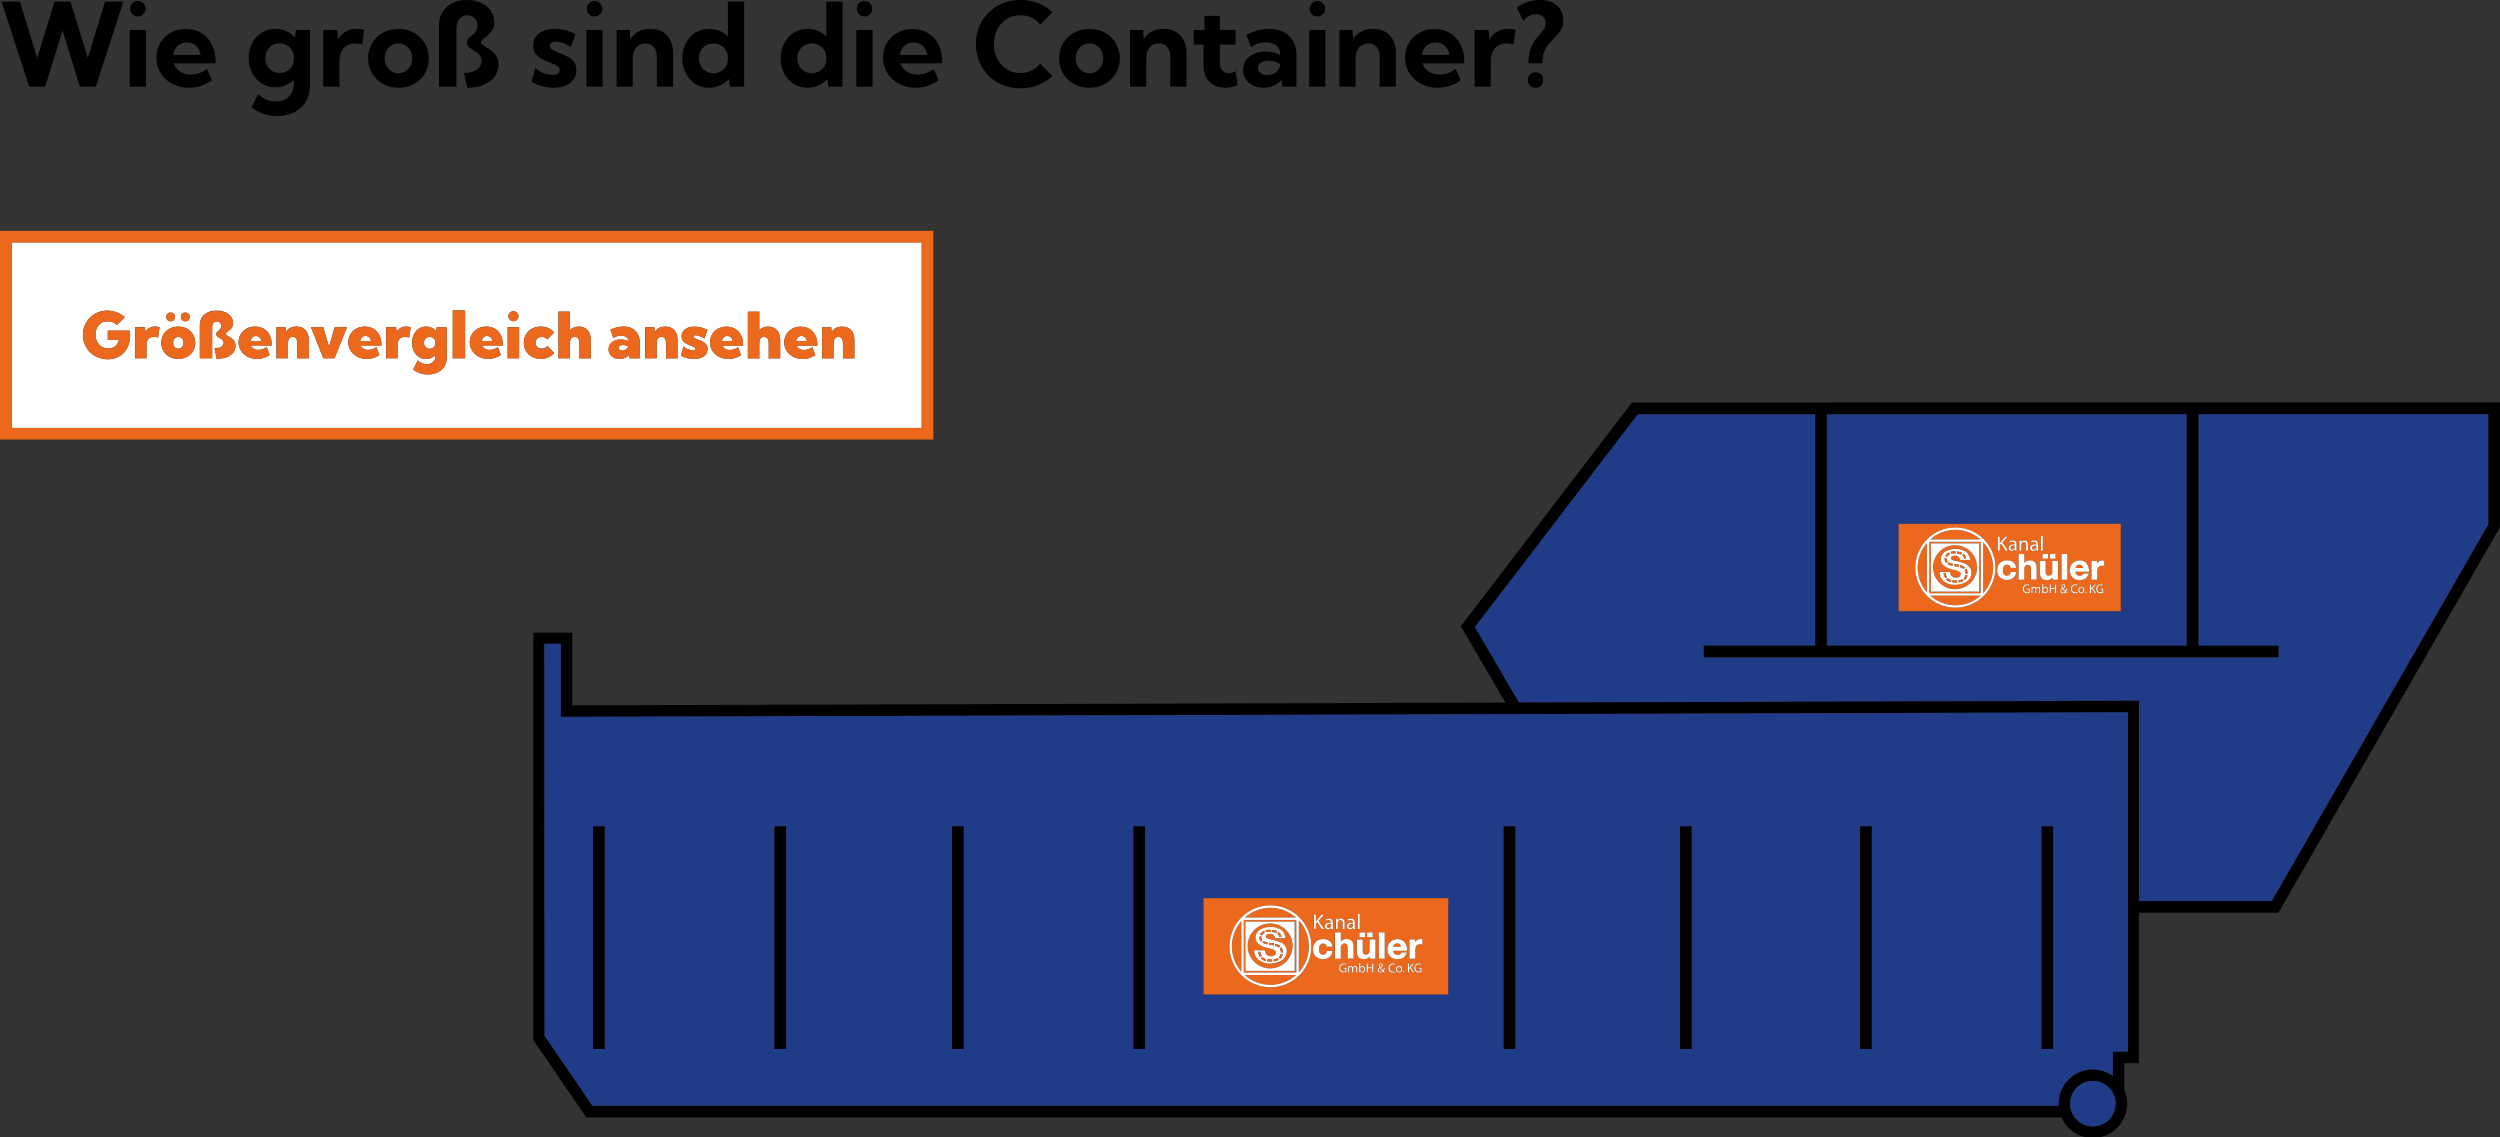 <?xml version="1.0" encoding="UTF-8"?>
<svg id="Ebene_2" data-name="Ebene 2" xmlns="http://www.w3.org/2000/svg" viewBox="0 0 431.27 196.22">
  <rect x="0" y="0" width="431.27" height="196.22" fill="#333333" stroke="none"/>
  <g id="Ebene_1-2" data-name="Ebene 1">
    <g>
      <path d="m121.79,12.29c.38.22.8.34,1.28.34s.88-.1,1.25-.31.67-.49.9-.85.34-.77.34-1.24v-.35c0-.46-.11-.87-.34-1.23s-.52-.64-.9-.84-.79-.31-1.25-.31-.9.11-1.28.33-.68.53-.89.91-.33.83-.33,1.32.11.93.33,1.31.52.69.89.92Z" fill="none" stroke-width="0"/>
      <path d="m138.76,12.29c.38.22.8.34,1.28.34s.88-.1,1.25-.31.67-.49.9-.85.34-.77.34-1.24v-.35c0-.46-.11-.87-.34-1.23s-.52-.64-.9-.84-.79-.31-1.25-.31-.9.11-1.28.33-.68.53-.89.91-.33.83-.33,1.32.11.93.33,1.31.52.69.89.92Z" fill="none" stroke-width="0"/>
      <path d="m67.52,12.29c.35.22.76.34,1.22.34s.85-.11,1.21-.34.63-.53.84-.92.31-.83.31-1.32-.1-.92-.31-1.31-.48-.69-.84-.91-.76-.34-1.21-.34-.86.11-1.22.34-.63.53-.84.91-.31.82-.31,1.31.1.94.31,1.32.48.69.84.92Z" fill="none" stroke-width="0"/>
      <path d="m46.95,12.23c.37.22.79.33,1.26.33s.87-.1,1.24-.3.67-.48.89-.83.33-.76.33-1.21v-.42c0-.45-.11-.85-.34-1.2s-.52-.63-.89-.83-.78-.3-1.24-.3-.89.11-1.26.33-.66.52-.88.9-.32.82-.32,1.3.11.92.32,1.31.51.69.88.9Z" fill="none" stroke-width="0"/>
      <path d="m34.2,8.35c-.21-.32-.49-.57-.83-.76s-.72-.27-1.15-.27-.81.09-1.15.28-.61.44-.82.76-.34.69-.4,1.1h4.74c-.05-.42-.18-.8-.4-1.12Z" fill="none" stroke-width="0"/>
      <path d="m159.57,8.35c-.21-.32-.49-.57-.83-.76s-.72-.27-1.15-.27-.81.09-1.15.28-.61.44-.82.76-.34.69-.4,1.1h4.74c-.05-.42-.18-.8-.4-1.12Z" fill="none" stroke-width="0"/>
      <path d="m249.61,8.35c-.21-.32-.49-.57-.83-.76s-.72-.27-1.15-.27-.81.09-1.15.28-.61.44-.82.76-.34.69-.4,1.1h4.74c-.05-.42-.18-.8-.4-1.12Z" fill="none" stroke-width="0"/>
      <path d="m217.78,12.82c.24.11.51.16.82.16.37,0,.73-.08,1.06-.24s.61-.38.83-.66.32-.59.34-.93v-.07c-.29-.2-.6-.35-.95-.45s-.7-.16-1.06-.16c-.53,0-.97.12-1.31.35s-.51.54-.51.91c0,.24.07.46.21.65s.33.34.57.45Z" fill="none" stroke-width="0"/>
      <path d="m186.72,12.29c.35.22.76.34,1.22.34s.85-.11,1.21-.34.63-.53.84-.92.31-.83.31-1.32-.1-.92-.31-1.31-.48-.69-.84-.91-.76-.34-1.21-.34-.86.11-1.22.34-.63.53-.84.91-.31.82-.31,1.31.1.94.31,1.32.48.69.84.92Z" fill="none" stroke-width="0"/>
      <path d="m63.84,58.37c-.08-.13-.19-.23-.33-.3-.14-.07-.29-.11-.46-.11s-.32.04-.45.12-.23.18-.31.31c-.08.13-.13.27-.16.43h1.87c-.02-.17-.07-.32-.15-.45Z" fill="#fff" stroke-width="0"/>
      <path d="m44.92,58.37c-.08-.13-.19-.23-.33-.3-.14-.07-.29-.11-.46-.11s-.32.04-.45.12-.23.18-.31.31c-.08.13-.13.27-.16.43h1.87c-.02-.17-.07-.32-.15-.45Z" fill="#fff" stroke-width="0"/>
      <path d="m73.61,60.03c.15.09.32.13.51.13s.35-.04.5-.12c.15-.08.27-.19.35-.33.09-.14.13-.3.13-.48v-.22c0-.18-.04-.33-.13-.47-.09-.14-.21-.24-.36-.32-.15-.08-.31-.12-.49-.12-.19,0-.36.04-.51.13s-.27.21-.35.36-.13.33-.13.53.04.37.13.53.2.27.35.36Z" fill="#fff" stroke-width="0"/>
      <path d="m30.3,60.03c.13.09.29.13.46.13s.33-.04.46-.13c.13-.09.24-.21.32-.37.08-.16.12-.33.12-.53s-.04-.37-.12-.52c-.08-.15-.18-.27-.32-.36-.13-.09-.29-.13-.46-.13s-.33.04-.46.13c-.13.09-.24.21-.32.36-.08.15-.12.33-.12.52s.04.38.12.53c.08.16.18.28.32.37Z" fill="#fff" stroke-width="0"/>
      <path d="m84.79,58.37c-.08-.13-.19-.23-.33-.3-.14-.07-.29-.11-.46-.11s-.32.04-.45.12-.23.18-.31.31c-.08.13-.13.27-.16.43h1.87c-.02-.17-.07-.32-.15-.45Z" fill="#fff" stroke-width="0"/>
      <path d="m139.04,58.37c-.08-.13-.19-.23-.33-.3-.14-.07-.29-.11-.46-.11s-.32.04-.45.12-.23.18-.31.31c-.08.13-.13.27-.16.43h1.87c-.02-.17-.07-.32-.15-.45Z" fill="#fff" stroke-width="0"/>
      <path d="m2,73.82h157v-32H2v32Zm139.82-17.37h1.57l.06.85c.19-.31.44-.55.74-.72.31-.16.67-.24,1.08-.24.67,0,1.19.21,1.56.62.38.41.56.99.56,1.73v3.13h-1.98v-2.59c0-.36-.07-.63-.21-.83-.14-.19-.33-.29-.59-.29-.17,0-.32.04-.44.13-.12.09-.22.21-.28.38-.06.17-.1.37-.1.6v2.59h-1.98v-5.37Zm-6.16,1.21c.25-.41.59-.73,1.02-.96.43-.24.92-.35,1.46-.35s1.07.13,1.5.39c.43.26.76.62,1,1.09s.36,1.01.36,1.62v.17h-3.6c.06.14.15.27.27.38.11.11.26.2.43.27.17.07.37.1.6.1.5,0,.98-.16,1.43-.48l.52,1.37c-.67.45-1.4.67-2.18.67-.6,0-1.15-.13-1.63-.38-.48-.25-.86-.6-1.14-1.03-.28-.43-.42-.93-.42-1.47,0-.52.13-.98.38-1.38Zm-6.65-3.9h1.98v3.2c.38-.42.88-.62,1.52-.62s1.16.21,1.53.62c.37.41.55.99.55,1.73v3.13h-1.98v-2.59c0-.36-.07-.63-.21-.83-.14-.19-.33-.29-.59-.29s-.46.1-.61.29-.21.47-.21.82v2.59h-1.98v-8.06Zm-6.16,3.9c.25-.41.59-.73,1.02-.96.43-.24.92-.35,1.46-.35s1.07.13,1.5.39c.43.26.76.62,1,1.09s.36,1.01.36,1.62v.17h-3.6c.06.14.15.27.27.38.11.11.26.2.43.27.17.07.37.1.6.1.5,0,.98-.16,1.43-.48l.52,1.37c-.67.45-1.4.67-2.18.67-.6,0-1.15-.13-1.63-.38-.48-.25-.86-.6-1.14-1.03-.28-.43-.42-.93-.42-1.47,0-.52.13-.98.38-1.38Zm-2.95,2.3c-.07-.06-.17-.11-.29-.16-.12-.05-.26-.1-.41-.16-.23-.08-.47-.18-.72-.3-.25-.12-.47-.29-.64-.49-.18-.21-.26-.49-.26-.84s.09-.63.27-.88c.18-.25.44-.44.77-.58.33-.14.72-.2,1.17-.2.75,0,1.5.19,2.26.56l-.55,1.51c-.11-.1-.27-.2-.45-.28-.19-.09-.38-.16-.57-.22-.2-.06-.36-.09-.51-.09-.12,0-.21.02-.27.06l-.09.17.1.21c.07.06.17.11.29.16.12.05.25.1.39.15.24.08.49.18.74.3s.47.28.65.49c.18.21.27.49.27.85s-.1.65-.29.91c-.19.26-.46.45-.81.59-.35.14-.76.21-1.24.21-.79,0-1.54-.19-2.23-.56l.41-1.63c.1.12.24.23.43.33.19.11.4.19.63.26s.43.1.62.1c.14,0,.25-.02.33-.06l.11-.18-.11-.21Zm-8.59-3.52h1.57l.06.85c.19-.31.44-.55.74-.72.31-.16.67-.24,1.08-.24.67,0,1.19.21,1.56.62.38.41.56.99.56,1.73v3.13h-1.98v-2.59c0-.36-.07-.63-.21-.83-.14-.19-.33-.29-.59-.29-.17,0-.32.04-.44.13-.12.09-.22.21-.28.38-.06.17-.1.37-.1.6v2.59h-1.98v-5.37Zm-6.06,2.94c.18-.25.43-.45.74-.6.32-.15.68-.22,1.09-.22.22,0,.44.02.66.07s.42.11.63.2v-.09c0-.17-.05-.31-.16-.44-.11-.12-.25-.22-.44-.29-.19-.07-.4-.11-.64-.11s-.48.04-.71.11c-.23.07-.43.17-.61.31l-.5-1.46c.39-.17.78-.31,1.17-.4.39-.09.76-.13,1.11-.13.56,0,1.05.11,1.46.33.41.22.73.52.96.92s.34.86.34,1.4v2.84h-1.73l-.1-.59c-.2.23-.44.4-.71.52s-.58.18-.91.18c-.37,0-.7-.07-.98-.21s-.51-.34-.68-.59-.25-.53-.25-.85c0-.34.09-.63.27-.89Zm-8.91-5.63h1.98v3.2c.38-.42.88-.62,1.52-.62s1.16.21,1.53.62c.37.41.55.99.55,1.73v3.13h-1.98v-2.59c0-.36-.07-.63-.21-.83-.14-.19-.33-.29-.59-.29s-.46.1-.61.29-.21.47-.21.82v2.59h-1.98v-8.06Zm-5.6,3.93c.25-.42.6-.75,1.04-.99.44-.24.94-.36,1.51-.36.48,0,.92.09,1.31.27.39.18.72.42.98.73l-1.15,1.22c-.11-.14-.25-.25-.43-.33-.18-.08-.36-.12-.56-.12s-.38.04-.54.13-.28.21-.37.36-.13.33-.13.52.04.38.13.53c.09.16.21.28.37.37s.34.13.54.13.38-.04.56-.12c.18-.08.32-.19.43-.33l1.17,1.2c-.26.32-.59.56-.98.74s-.83.27-1.32.27c-.56,0-1.06-.12-1.51-.36-.44-.24-.79-.57-1.04-.99-.25-.42-.38-.9-.38-1.44s.13-1.02.38-1.44Zm-2.79-3.74c.16-.17.37-.25.61-.25s.45.08.62.25c.17.17.25.37.25.61s-.08.44-.25.61c-.17.17-.37.25-.62.25s-.44-.08-.61-.25c-.16-.17-.25-.37-.25-.61s.08-.44.25-.61Zm-.38,2.49h1.98v5.37h-1.98v-5.37Zm-6.16,1.21c.25-.41.59-.73,1.02-.96.43-.24.92-.35,1.46-.35s1.07.13,1.5.39c.43.26.76.62,1,1.09s.36,1.01.36,1.62v.17h-3.6c.06.14.15.27.27.38.11.11.26.2.43.27.17.07.37.1.6.1.5,0,.98-.16,1.43-.48l.52,1.37c-.67.45-1.4.67-2.18.67-.6,0-1.15-.13-1.63-.38-.48-.25-.86-.6-1.14-1.03-.28-.43-.42-.93-.42-1.47,0-.52.13-.98.38-1.38Zm-3.31-4.11h2.13v8.27h-2.13v-8.27Zm-6.7,4.15c.21-.42.49-.75.86-.99.36-.24.78-.36,1.24-.36.35,0,.68.07.98.21.3.14.56.34.77.6l.09-.7h1.73v5.21c0,.59-.14,1.1-.41,1.55-.28.44-.66.79-1.15,1.03s-1.07.37-1.73.37c-.9,0-1.73-.27-2.51-.81l.78-1.63c.47.44.99.67,1.57.67.29,0,.54-.05.76-.16.22-.11.39-.26.52-.45.13-.19.19-.41.19-.65v-.29c-.21.2-.45.36-.72.48-.27.11-.56.17-.88.17-.47,0-.88-.12-1.24-.36-.36-.24-.65-.57-.86-.99s-.31-.9-.31-1.44.1-1.02.31-1.44Zm-4.79-1.25h1.72l.06.84c.18-.3.41-.54.7-.7.29-.17.61-.25.98-.25.13,0,.25,0,.38.03s.26.05.39.09l-.25,1.78c-.26-.09-.5-.13-.73-.13-.26,0-.49.05-.68.16-.19.11-.34.26-.44.46s-.16.43-.16.7v2.38h-1.98v-5.37Zm-6.16,1.21c.25-.41.59-.73,1.02-.96.43-.24.92-.35,1.46-.35s1.07.13,1.5.39c.43.26.76.62,1,1.09s.36,1.01.36,1.62v.17h-3.6c.06.14.15.27.27.38.11.11.26.2.43.27.17.07.37.1.6.1.5,0,.98-.16,1.43-.48l.52,1.37c-.67.45-1.4.67-2.18.67-.6,0-1.15-.13-1.63-.38-.48-.25-.86-.6-1.14-1.03-.28-.43-.42-.93-.42-1.47,0-.52.13-.98.38-1.38Zm-4.69-1.21l.99,3.39.99-3.39h2.11l-2.15,5.37h-1.92l-2.15-5.37h2.12Zm-8.07,0h1.57l.06.85c.19-.31.44-.55.74-.72.31-.16.67-.24,1.08-.24.67,0,1.19.21,1.56.62.38.41.56.99.56,1.73v3.13h-1.98v-2.59c0-.36-.07-.63-.21-.83-.14-.19-.33-.29-.59-.29-.17,0-.32.04-.44.13-.12.09-.22.21-.28.38-.06.17-.1.37-.1.6v2.59h-1.98v-5.37Zm-6.16,1.21c.25-.41.59-.73,1.02-.96.43-.24.92-.35,1.46-.35s1.07.13,1.5.39c.43.26.76.62,1,1.09s.36,1.01.36,1.62v.17h-3.6c.06.14.15.27.27.38.11.11.26.2.43.27.17.07.37.1.6.1.5,0,.98-.16,1.43-.48l.52,1.37c-.67.45-1.4.67-2.18.67-.6,0-1.15-.13-1.63-.38-.48-.25-.86-.6-1.14-1.03-.28-.43-.42-.93-.42-1.47,0-.52.13-.98.38-1.38Zm-7.06-1.58c0-.49.12-.93.36-1.3.24-.37.57-.66,1-.87.43-.21.92-.31,1.49-.31s1.06.09,1.5.27c.43.18.77.43,1.01.75s.37.69.37,1.11c0,.26-.04.48-.13.66-.09.17-.19.31-.32.42-.13.11-.25.21-.37.29-.11.08-.21.15-.3.23-.08.07-.12.16-.12.26,0,.11.05.21.16.28.11.08.24.16.41.24.11.06.23.13.36.21.13.08.24.18.35.29s.2.26.27.43c.07.17.1.38.1.62,0,.46-.13.86-.4,1.19s-.64.6-1.13.78c-.49.18-1.06.27-1.72.27l-.36-1.8c.34,0,.62-.04.85-.11s.41-.18.53-.33c.12-.14.19-.31.19-.51,0-.15-.03-.28-.1-.38-.07-.1-.15-.19-.25-.25-.1-.07-.21-.13-.32-.19-.15-.08-.29-.17-.41-.27s-.18-.24-.18-.42c0-.14.04-.25.11-.33.07-.08.16-.16.26-.24l.22-.18c.07-.07.13-.15.18-.25s.07-.22.07-.37c0-.17-.03-.31-.09-.44-.06-.12-.15-.22-.27-.29-.12-.07-.25-.1-.41-.1-.25,0-.44.09-.58.27-.14.18-.21.44-.21.78v5.31h-2.13v-5.74Zm-3.06-1.94c.14-.14.32-.21.55-.21s.41.07.55.21c.14.14.21.32.21.54s-.07.41-.21.55c-.14.14-.32.21-.55.21s-.41-.07-.55-.21c-.14-.14-.21-.32-.21-.55s.07-.41.21-.54Zm-2.52,0c.14-.14.32-.21.54-.21s.41.07.54.21c.14.14.21.32.21.54s-.07.41-.21.55c-.14.14-.32.21-.54.21s-.41-.07-.54-.21c-.14-.14-.21-.32-.21-.55s.07-.41.21-.54Zm-.69,3.56c.25-.42.6-.75,1.04-.99.44-.24.94-.36,1.51-.36s1.07.12,1.51.36c.44.24.78.57,1.03.99s.38.9.38,1.44-.13,1.02-.38,1.44-.6.75-1.03.99c-.44.24-.94.36-1.51.36s-1.06-.12-1.51-.36c-.44-.24-.79-.57-1.04-.99-.25-.42-.38-.9-.38-1.44s.13-1.02.38-1.44Zm-4.91-1.25h1.72l.06.84c.18-.3.41-.54.7-.7.29-.17.61-.25.98-.25.13,0,.25,0,.38.03s.26.05.39.09l-.25,1.78c-.26-.09-.5-.13-.73-.13-.26,0-.49.05-.68.16-.19.11-.34.26-.44.46s-.16.43-.16.7v2.38h-1.98v-5.37Zm-7.78-1.64c.38-.38.82-.67,1.33-.89.51-.21,1.06-.32,1.65-.32.56,0,1.1.1,1.62.29s1,.47,1.42.83l-1.37,1.37c-.19-.2-.43-.36-.71-.47s-.58-.17-.9-.17-.59.05-.85.16c-.25.11-.47.26-.65.46-.18.2-.32.44-.42.72-.1.28-.15.59-.15.95s.05.68.16.98.25.54.45.75c.19.21.42.37.69.49.27.11.56.17.89.17.24,0,.47-.03.67-.1s.38-.16.53-.28.28-.28.39-.46.19-.39.25-.63h-1.93v-1.61h3.8l.06.81c0,.61-.09,1.17-.28,1.68-.18.51-.45.94-.79,1.31s-.75.65-1.22.85c-.47.2-.99.3-1.57.3s-1.16-.11-1.68-.32c-.52-.21-.97-.51-1.36-.89-.39-.38-.69-.83-.91-1.34-.22-.51-.33-1.06-.33-1.66s.11-1.13.32-1.64c.21-.51.51-.95.89-1.33Z" fill="#fff" stroke-width="0"/>
      <path d="m107.02,60.42c.09.04.2.06.32.06.16,0,.32-.04.48-.11.16-.07.28-.16.38-.27s.15-.22.15-.34h0c-.13-.08-.27-.14-.43-.18s-.31-.06-.47-.06c-.23,0-.4.04-.53.13-.13.08-.2.2-.2.35,0,.09.03.18.08.25.05.08.13.13.22.17Z" fill="#fff" stroke-width="0"/>
      <path d="m126.23,58.37c-.08-.13-.19-.23-.33-.3-.14-.07-.29-.11-.46-.11s-.32.04-.45.12-.23.18-.31.31c-.08.13-.13.27-.16.43h1.87c-.02-.17-.07-.32-.15-.45Z" fill="#fff" stroke-width="0"/>
      <path d="m161,39.82H0v36h161v-36Zm-2,34H2v-32h157v32Z" fill="#ec681c" stroke-width="0"/>
      <path d="m170.54,13.06c.69.69,1.51,1.22,2.45,1.6s1.96.57,3.08.57,2.12-.19,3.06-.57,1.75-.9,2.43-1.56l-2.13-2.12c-.41.5-.91.9-1.49,1.19s-1.22.43-1.91.43-1.26-.12-1.82-.38-1.04-.6-1.46-1.05-.74-.98-.97-1.59-.34-1.27-.34-1.98.11-1.36.34-1.96.55-1.13.97-1.59.9-.8,1.46-1.05,1.16-.38,1.82-.38c.69,0,1.33.14,1.92.43s1.09.69,1.5,1.19l2.1-2.11c-.68-.67-1.49-1.19-2.43-1.57s-1.95-.57-3.04-.57-2.14.19-3.08.57-1.75.91-2.45,1.6-1.23,1.49-1.62,2.42-.58,1.94-.58,3.03.19,2.1.58,3.03.92,1.73,1.62,2.42Z" stroke-width="0"/>
      <path d="m207.63,11.45c0,.73.16,1.37.47,1.93s.75.99,1.3,1.3,1.2.46,1.93.46,1.43-.15,2.18-.45l-.38-2.43c-.38.25-.77.37-1.16.37-.44,0-.8-.15-1.09-.44s-.44-.71-.44-1.25v-3.26h2.71v-2.5h-2.71v-2.44h-2.66v2.44h-1.86v2.5h1.71v3.77Z" stroke-width="0"/>
      <path d="m216.16,14.74c.53.26,1.14.4,1.83.4.63,0,1.21-.12,1.74-.36s.97-.57,1.33-1l.15,1.16h2.44v-5.4c0-.93-.19-1.74-.57-2.42s-.92-1.21-1.62-1.58-1.52-.56-2.47-.56c-.63,0-1.28.09-1.96.26s-1.34.43-2,.77l.76,2.14c.37-.29.78-.5,1.22-.64s.88-.21,1.33-.21.89.08,1.27.23.68.38.9.66.33.62.33,1.01v.25c-.38-.18-.79-.31-1.23-.41s-.88-.15-1.31-.15c-.74,0-1.4.13-1.99.41s-1.04.64-1.37,1.12-.5,1.03-.5,1.65c0,.59.15,1.12.46,1.59s.73.83,1.26,1.09Zm1.35-3.93c.34-.23.77-.35,1.31-.35.36,0,.71.05,1.06.16s.67.26.95.45v.07c-.01.34-.13.65-.34.93s-.49.5-.83.66-.69.24-1.06.24c-.31,0-.58-.05-.82-.16s-.43-.26-.57-.45-.21-.41-.21-.65c0-.37.17-.67.51-.91Z" stroke-width="0"/>
      <rect x="225.85" y="5.18" width="2.8" height="9.77" stroke-width="0"/>
      <path d="m185.25,14.48c.79.44,1.69.66,2.7.66s1.9-.22,2.68-.66,1.4-1.04,1.86-1.81.68-1.64.68-2.61-.23-1.84-.68-2.6-1.07-1.37-1.86-1.81-1.68-.66-2.68-.66-1.9.22-2.7.66-1.42,1.05-1.87,1.81-.68,1.63-.68,2.6.23,1.85.68,2.61,1.08,1.37,1.87,1.81Zm.63-5.74c.21-.38.48-.69.84-.91s.76-.34,1.22-.34.85.11,1.21.34.63.53.84.91.31.82.31,1.31-.1.94-.31,1.32-.48.69-.84.92-.76.34-1.21.34-.86-.11-1.22-.34-.63-.53-.84-.92-.31-.83-.31-1.32.1-.92.31-1.31Z" stroke-width="0"/>
      <path d="m155.08,14.45c.85.46,1.81.69,2.88.69,1.44,0,2.76-.43,3.97-1.29l-.86-1.96c-.86.64-1.79.97-2.78.97-.51,0-.97-.08-1.37-.25s-.73-.4-1-.69-.45-.63-.57-1.01h7.2v-.31c0-1.11-.21-2.08-.64-2.92s-1.03-1.5-1.8-1.97-1.66-.71-2.67-.71-1.85.21-2.62.64-1.38,1.02-1.82,1.76-.67,1.58-.67,2.53.25,1.88.74,2.67,1.16,1.41,2.01,1.87Zm.54-6.08c.21-.32.48-.57.82-.76s.72-.28,1.15-.28.81.09,1.15.27.62.43.83.76.34.7.4,1.12h-4.74c.06-.42.19-.78.4-1.1Z" stroke-width="0"/>
      <path d="m149.13,2.84c.38,0,.69-.13.95-.39s.39-.58.39-.95-.13-.68-.39-.94-.57-.39-.95-.39-.68.13-.94.39-.38.57-.38.94.13.69.38.95.57.39.94.39Z" stroke-width="0"/>
      <path d="m227.25,2.84c.38,0,.69-.13.95-.39s.39-.58.39-.95-.13-.68-.39-.94-.57-.39-.95-.39-.68.13-.94.39-.38.57-.38.94.13.69.38.95.57.39.94.39Z" stroke-width="0"/>
      <path d="m265.84,14.77c.24-.24.37-.56.37-.96s-.12-.72-.37-.96-.56-.37-.95-.37-.72.12-.96.37-.37.56-.37.96.12.72.37.96.56.37.96.37.71-.12.95-.37Z" stroke-width="0"/>
      <path d="m257.18,10.39c0-.58.11-1.09.33-1.52s.54-.77.94-1.02.88-.37,1.42-.37c.38,0,.79.06,1.22.19l.35-2.52c-.22-.06-.44-.1-.65-.13s-.42-.04-.63-.04c-.72,0-1.36.17-1.92.5s-1,.79-1.33,1.39l-.1-1.69h-2.44v9.77h2.8v-4.55Z" stroke-width="0"/>
      <rect x="147.73" y="5.18" width="2.8" height="9.77" stroke-width="0"/>
      <path d="m263.77,2.77c.39-.2.79-.3,1.21-.3.51,0,.91.14,1.21.42s.44.65.44,1.12c0,.39-.1.73-.3,1.02s-.44.59-.72.89c-.28.31-.57.67-.87,1.08s-.55.93-.76,1.55-.31,1.41-.31,2.36h2.4c0-.76.1-1.4.3-1.92s.45-.96.76-1.33.62-.72.93-1.04c.31-.31.58-.61.83-.9s.43-.62.57-.97.21-.75.21-1.22c0-.74-.16-1.37-.49-1.89s-.79-.93-1.4-1.22-1.31-.43-2.13-.43c-1.44,0-2.77.45-3.99,1.35l1.11,2.27c.28-.36.62-.64,1.01-.84Z" stroke-width="0"/>
      <path d="m245.13,14.45c.85.46,1.81.69,2.88.69,1.44,0,2.76-.43,3.97-1.29l-.86-1.96c-.86.64-1.79.97-2.78.97-.51,0-.97-.08-1.37-.25s-.73-.4-1-.69-.45-.63-.57-1.01h7.2v-.31c0-1.11-.21-2.08-.64-2.92s-1.03-1.5-1.8-1.97-1.66-.71-2.67-.71-1.85.21-2.62.64-1.38,1.02-1.82,1.76-.67,1.58-.67,2.53.25,1.88.74,2.67,1.16,1.41,2.01,1.87Zm.54-6.08c.21-.32.48-.57.82-.76s.72-.28,1.15-.28.81.09,1.15.27.62.43.83.76.34.7.4,1.12h-4.74c.06-.42.19-.78.4-1.1Z" stroke-width="0"/>
      <path d="m233.86,10.02c0-.52.09-.97.27-1.34s.44-.66.77-.87.71-.31,1.14-.31c.61,0,1.09.21,1.44.62s.52,1,.52,1.74v5.08h2.8v-5.74c0-1.31-.35-2.34-1.05-3.09s-1.67-1.13-2.89-1.13c-.77,0-1.45.15-2.03.45s-1.05.74-1.41,1.31l-.1-1.56h-2.27v9.77h2.8v-4.92Z" stroke-width="0"/>
      <rect x="101.16" y="5.18" width="2.8" height="9.77" stroke-width="0"/>
      <path d="m29.72,14.45c.85.46,1.81.69,2.88.69,1.44,0,2.76-.43,3.97-1.29l-.86-1.96c-.86.64-1.79.97-2.78.97-.51,0-.97-.08-1.37-.25s-.73-.4-1-.69-.45-.63-.57-1.01h7.2v-.31c0-1.11-.21-2.08-.64-2.92s-1.03-1.5-1.8-1.97-1.66-.71-2.67-.71-1.85.21-2.62.64-1.38,1.02-1.82,1.76-.67,1.58-.67,2.53.25,1.88.74,2.67,1.16,1.41,2.01,1.87Zm.54-6.08c.21-.32.48-.57.82-.76s.72-.28,1.15-.28.81.09,1.15.27.62.43.83.76.34.7.4,1.12h-4.74c.06-.42.19-.78.4-1.1Z" stroke-width="0"/>
      <path d="m66.05,14.48c.79.44,1.69.66,2.7.66s1.9-.22,2.68-.66,1.4-1.04,1.86-1.81.68-1.64.68-2.61-.23-1.84-.68-2.6-1.07-1.37-1.86-1.81-1.68-.66-2.68-.66-1.9.22-2.7.66-1.42,1.05-1.87,1.81-.68,1.63-.68,2.6.23,1.85.68,2.61,1.08,1.37,1.87,1.81Zm.63-5.74c.21-.38.48-.69.84-.91s.76-.34,1.22-.34.85.11,1.21.34.63.53.84.91.31.82.31,1.31-.1.94-.31,1.32-.48.69-.84.92-.76.34-1.21.34-.86-.11-1.22-.34-.63-.53-.84-.92-.31-.83-.31-1.32.1-.92.31-1.31Z" stroke-width="0"/>
      <path d="m58.56,10.39c0-.58.11-1.09.33-1.52s.54-.77.94-1.02.88-.37,1.42-.37c.38,0,.79.06,1.22.19l.35-2.52c-.22-.06-.44-.1-.65-.13s-.42-.04-.63-.04c-.72,0-1.36.17-1.92.5s-1,.79-1.33,1.39l-.1-1.69h-2.44v9.77h2.8v-4.55Z" stroke-width="0"/>
      <path d="m45.13,14.4c.7.44,1.48.66,2.36.66.64,0,1.23-.12,1.77-.35s1.01-.55,1.42-.95v.8c0,.59-.13,1.1-.4,1.54s-.63.79-1.09,1.04-1.01.37-1.63.37c-1.15,0-2.16-.43-3.03-1.28l-1.13,2.29c1.3,1,2.75,1.5,4.36,1.5,1.15,0,2.16-.22,3.02-.66s1.52-1.06,2-1.87.71-1.75.71-2.83V5.18h-2.46l-.13,1.33c-.42-.48-.91-.85-1.49-1.12s-1.21-.41-1.9-.41c-.89,0-1.68.22-2.37.66s-1.24,1.04-1.64,1.79-.6,1.62-.6,2.59.2,1.82.6,2.58.94,1.36,1.64,1.8Zm.95-5.68c.21-.38.51-.68.88-.9s.79-.33,1.26-.33.87.1,1.24.3.66.47.89.83.34.75.34,1.2v.42c0,.45-.11.85-.33,1.21s-.52.63-.89.83-.78.3-1.24.3-.89-.11-1.26-.33-.66-.52-.88-.9-.32-.82-.32-1.31.11-.92.32-1.3Z" stroke-width="0"/>
      <path d="m23.77,2.84c.38,0,.69-.13.95-.39s.39-.58.39-.95-.13-.68-.39-.94-.57-.39-.95-.39-.68.13-.94.39-.38.57-.38.94.13.69.38.95.57.39.94.39Z" stroke-width="0"/>
      <rect x="22.37" y="5.18" width="2.8" height="9.77" stroke-width="0"/>
      <path d="m95.27,12.91c-.34,0-.7-.05-1.08-.16s-.74-.25-1.06-.43-.59-.38-.79-.6l-.62,2.38c1.16.69,2.41,1.04,3.74,1.04.8,0,1.5-.12,2.09-.38s1.06-.6,1.39-1.06.49-.99.49-1.59-.15-1.12-.46-1.49-.69-.67-1.14-.9-.9-.42-1.34-.58c-.36-.14-.66-.27-.9-.39s-.43-.25-.55-.38-.19-.29-.19-.45c0-.23.09-.41.27-.54s.43-.2.75-.2c.26,0,.56.04.88.13s.65.2.96.34.57.29.78.45l.79-2.22c-1.2-.61-2.4-.91-3.6-.91-.74,0-1.39.12-1.95.36s-.99.57-1.3,1.01-.46.94-.46,1.53.15,1.1.46,1.47.68.66,1.13.88.88.4,1.3.57c.31.11.6.22.85.34s.46.24.62.39.23.33.23.54c0,.26-.11.47-.34.62s-.54.23-.95.23Z" stroke-width="0"/>
      <path d="m109.17,10.02c0-.52.09-.97.27-1.34s.44-.66.77-.87.71-.31,1.14-.31c.61,0,1.09.21,1.44.62s.52,1,.52,1.74v5.08h2.8v-5.74c0-1.31-.35-2.34-1.05-3.09s-1.67-1.13-2.89-1.13c-.77,0-1.45.15-2.03.45s-1.05.74-1.41,1.31l-.1-1.56h-2.27v9.77h2.8v-4.92Z" stroke-width="0"/>
      <path d="m102.56,2.84c.38,0,.69-.13.95-.39s.39-.58.39-.95-.13-.68-.39-.94-.57-.39-.95-.39-.68.13-.94.39-.38.57-.38.94.13.69.38.95.57.39.94.39Z" stroke-width="0"/>
      <path d="m119.96,14.48c.7.44,1.5.66,2.39.66.69,0,1.33-.14,1.91-.41s1.08-.64,1.5-1.11l.15,1.33h2.46V.29h-2.8v6c-.4-.41-.88-.73-1.43-.96s-1.14-.35-1.78-.35c-.89,0-1.69.22-2.39.66s-1.25,1.04-1.66,1.81-.61,1.64-.61,2.61.2,1.84.61,2.61.96,1.37,1.66,1.81Zm.94-5.74c.22-.39.52-.69.89-.91s.8-.33,1.28-.33.88.1,1.25.31.67.49.9.84.34.77.34,1.23v.35c0,.46-.11.87-.34,1.24s-.52.65-.9.85-.79.31-1.25.31-.9-.11-1.28-.34-.68-.53-.89-.92-.33-.83-.33-1.31.11-.94.33-1.32Z" stroke-width="0"/>
      <polygon points="7.8 14.94 10.79 5.25 13.77 14.94 16.53 14.94 21.28 .29 18.12 .29 15.15 10.01 12.17 .29 9.4 .29 6.42 10.03 3.43 .29 .27 .29 5.04 14.94 7.8 14.94" stroke-width="0"/>
      <path d="m78.75,4.93c0-.72.16-1.29.49-1.69s.77-.61,1.34-.61c.35,0,.66.08.93.23s.47.37.62.64.22.6.22.97c0,.31-.05.57-.16.79s-.23.39-.39.53-.32.28-.49.4c-.21.16-.39.33-.54.49s-.23.39-.23.66c0,.34.12.6.35.8s.49.37.79.54c.23.13.45.27.65.42s.38.33.52.56.21.5.21.83c0,.42-.12.78-.37,1.1s-.59.56-1.04.74-.98.26-1.59.26l.55,2.56c1.07,0,2.02-.17,2.82-.5s1.44-.8,1.88-1.4.67-1.3.67-2.1c0-.42-.06-.79-.18-1.1s-.27-.57-.47-.8-.42-.42-.66-.59-.48-.33-.73-.47c-.3-.18-.53-.33-.7-.46s-.25-.27-.25-.44.07-.31.21-.44.31-.27.5-.41c.23-.16.46-.35.7-.58s.44-.5.61-.83.25-.75.25-1.24c0-.74-.2-1.4-.61-1.97s-.97-1.02-1.68-1.34-1.54-.48-2.48-.48-1.77.18-2.49.55-1.27.87-1.67,1.52-.6,1.4-.6,2.27v10.61h3.01V4.93Z" stroke-width="0"/>
      <path d="m136.93,14.48c.7.44,1.5.66,2.39.66.69,0,1.33-.14,1.91-.41s1.08-.64,1.5-1.11l.15,1.33h2.46V.29h-2.8v6c-.4-.41-.88-.73-1.43-.96s-1.14-.35-1.78-.35c-.89,0-1.69.22-2.39.66s-1.25,1.04-1.66,1.81-.61,1.64-.61,2.61.2,1.84.61,2.61.96,1.37,1.66,1.81Zm.94-5.74c.22-.39.52-.69.89-.91s.8-.33,1.28-.33.88.1,1.25.31.67.49.9.84.34.77.34,1.23v.35c0,.46-.11.87-.34,1.24s-.52.65-.9.85-.79.31-1.25.31-.9-.11-1.28-.34-.68-.53-.89-.92-.33-.83-.33-1.31.11-.94.33-1.32Z" stroke-width="0"/>
      <path d="m197.74,10.02c0-.52.09-.97.27-1.34s.44-.66.77-.87.71-.31,1.14-.31c.61,0,1.09.21,1.44.62s.52,1,.52,1.74v5.08h2.8v-5.74c0-1.31-.35-2.34-1.05-3.09s-1.67-1.13-2.89-1.13c-.77,0-1.45.15-2.03.45s-1.05.74-1.41,1.31l-.1-1.56h-2.27v9.77h2.8v-4.92Z" stroke-width="0"/>
      <path d="m315.14,71.44v39.94h62.09v-39.95h-62.09Zm12.4,18.93h38.32v15.07h-38.32v-15.07Z" fill="#203c88" stroke-width="0"/>
      <polygon points="391.91 155.44 429.27 90.44 429.27 71.42 379.23 71.43 379.23 111.39 393.04 111.39 393.04 113.39 293.9 113.39 293.9 111.39 313.14 111.39 313.14 71.44 282.51 71.45 254.4 108.18 262.02 121.19 368.98 120.88 368.98 155.44 391.91 155.44" fill="#203c88" stroke-width="0"/>
      <path d="m281.52,69.45l-29.52,38.58h0s7.7,13.17,7.7,13.17l-160.97.47v-12.52h-6.74v70.24l9.14,13.37h254.49c.71,1.62,2.12,2.92,3.97,3.38.15.04.3.06.44.08h2.04c2.22-.4,4.12-2.05,4.7-4.39.12-.48.18-.97.18-1.44,0-.8-.18-1.57-.48-2.28v-4.7h2.5v-25.97h24.09l38.2-66.47v-21.55h-1l-148.75.02Zm82.96,111.96v4.19c-.59-.42-1.26-.75-2-.94-.48-.12-.97-.18-1.44-.18-2.65,0-5.06,1.79-5.74,4.48l.97.24-.97-.24c-.12.48-.18.97-.18,1.44,0,.12.02.24.03.36H102.2s-8.25-12.07-8.25-12.07l-.04-67.63h2.83v12.61s1,0,1,0l269.33-.78v58.52h-2.59Zm.48,8.98c0,.31-.04.63-.12.96-.44,1.78-2.05,2.97-3.8,2.97-.31,0-.63-.04-.96-.12-1.78-.44-2.97-2.05-2.97-3.8,0-.31.04-.63.12-.96h0c.44-1.78,2.05-2.97,3.8-2.97.31,0,.63.04.96.12,1.78.44,2.97,2.05,2.97,3.8Zm-102.94-69.2l-7.61-13.01,28.11-36.73h30.62s0,39.94,0,39.94h-19.23v2h99.14v-2h-13.81v-39.95h50.04s0,19,0,19l-37.36,65h-22.94v-34.56l-106.96.31Zm53.12-9.8v-39.94h62.09s0,39.94,0,39.94h-62.09Z" stroke-width="0"/>
      <path d="m346.83,94.5c-.01.15.1.29.25.3h.04c.19,0,.36-.11.43-.29v-.1s.01-.3.01-.3c-.34,0-.73.05-.73.39Z" fill="#ec681c" stroke-width="0"/>
      <path d="m342.11,102.31c1.07-1.16,1.72-2.7,1.72-4.4,0-1.7-.66-3.24-1.72-4.4v8.8Z" fill="#ec681c" stroke-width="0"/>
      <path d="m355.87,101.42c.15-.09.25-.17.25-.29.01-.1-.06-.18-.16-.19h-.02s0,0,0,0c-.11,0-.19.09-.19.2v.02c0,.1.05.2.11.27Z" fill="#ec681c" stroke-width="0"/>
      <path d="m332.97,102.75c1.15,1.04,2.67,1.67,4.35,1.67s3.2-.64,4.35-1.67h-8.7Z" fill="#ec681c" stroke-width="0"/>
      <path d="m337.32,91.4c-1.66,0-3.17.63-4.32,1.65h8.63c-1.15-1.02-2.66-1.64-4.31-1.65Z" fill="#ec681c" stroke-width="0"/>
      <path d="m352.81,101.37c-.14,0-.27.1-.3.24v.08s0,.19,0,.19v.07c.04.13.16.23.3.23.21,0,.33-.17.33-.41,0-.22-.11-.4-.32-.4Z" fill="#ec681c" stroke-width="0"/>
      <path d="m358.73,97.42c-.11,0-.23.02-.33.06l-.21.16-.11.2-.03.15h0s1.33,0,1.33,0c-.03-.15-.1-.3-.2-.42-.12-.11-.28-.17-.45-.16Z" fill="#ec681c" stroke-width="0"/>
      <path d="m337.28,94.05h0c-2.1,0-3.8,1.7-3.8,3.79,0,2.1,1.7,3.8,3.79,3.81,2.1,0,3.8-1.7,3.81-3.8h0c0-2.1-1.69-3.8-3.79-3.8Zm2.48,5.74c-.22.32-.54.57-.9.72-.46.21-.95.32-1.46.33-.77.06-1.53-.18-2.14-.66-.44-.4-.69-.97-.67-1.57h0s1.78.01,1.78.01c.02.23.1.45.23.64.2.24.51.37.82.35.22.01.44-.05.62-.18.23-.16.29-.47.13-.7l-.12-.12c-.29-.18-.62-.29-.96-.34-.63-.1-1.23-.34-1.75-.71-.34-.27-.54-.69-.53-1.12,0-.3.1-.6.27-.85.2-.28.49-.5.81-.63.45-.2.93-.3,1.42-.3.65-.02,1.28.15,1.84.48.43.36.69.87.72,1.43h-1.76c-.02-.23-.13-.43-.29-.58-.18-.13-.4-.19-.62-.18-.17-.01-.35.03-.49.13-.1.08-.16.2-.17.32,0,.1.05.19.14.25.19.12.4.19.63.21.6.1,1.19.28,1.76.51.31.14.58.36.77.65.16.26.25.56.24.86,0,.37-.11.73-.32,1.03Z" fill="#ec681c" stroke-width="0"/>
      <path d="m365.85,90.37h-38.32v15.07h38.32v-15.07Zm-10.22,5.19h.98v4.44h-.98v-4.44Zm-1.99,0h.94v.81h-.94v-.81Zm-1.57-3.1h.31v2.54h-.31v-2.54Zm1.22,3.1v.81h-.94v-.81h.94Zm-2.34-2.1h-.09c-.16,0-.32.04-.45.13l-.07-.21c.17-.1.37-.15.57-.15.53,0,.66.36.66.71v.65c0,.14,0,.28.03.42h-.28l-.03-.22h-.01c-.12.17-.32.26-.53.26-.27.02-.51-.18-.53-.45v-.05c0-.42.37-.65,1.04-.64v-.04c.03-.19-.11-.37-.3-.4Zm-2.32-.19l.02.28h0c.12-.2.34-.33.57-.32.24,0,.61.14.61.74v1.03h-.32v-1c0-.28-.1-.51-.4-.51-.2,0-.37.13-.42.32l-.02.15v1.04h-.31v-1.26c0-.18,0-.32-.01-.47h.28Zm-3.66-.68v1.16h.01c.06-.09.13-.18.19-.26l.74-.9h.39l-.87,1.02.94,1.39h-.37l-.79-1.18-.23.27v.92h-.31v-2.41s.31,0,.31,0Zm-7.65,12.24c-3.82,0-6.91-3.09-6.91-6.91,0-1.9.76-3.61,2-4.86h0s0,0,0,0c1.25-1.26,2.99-2.05,4.91-2.05,3.82,0,6.91,3.09,6.91,6.91,0,3.82-3.1,6.91-6.91,6.91Zm10.48-6.07c-.04.38-.22.74-.52.98-.31.23-.69.35-1.08.34h0c-.23,0-.46-.04-.68-.12-.2-.08-.38-.19-.53-.34-.15-.15-.26-.33-.34-.52-.08-.21-.12-.44-.12-.66,0-.24.04-.47.11-.69.14-.42.45-.76.86-.92.23-.09.47-.14.72-.13.19,0,.38.02.56.07.18.05.34.12.49.23.14.1.26.23.35.39.09.17.15.35.16.55v.05h-.96v-.04c-.03-.3-.29-.52-.59-.5h-.03c-.12,0-.23.03-.33.09-.09.06-.16.14-.22.23-.06.1-.1.2-.12.31-.02.11-.04.23-.04.35,0,.11.01.23.04.34.02.11.06.21.11.3l.21.22c.1.06.21.09.33.08.17.01.33-.05.46-.16.11-.12.18-.28.2-.44v-.04h.96v.05Zm-.19-3.76l-.03-.22h-.01c-.12.17-.32.26-.53.26-.27.02-.51-.18-.53-.45v-.05c0-.42.37-.65,1.04-.64v-.04c.03-.19-.11-.37-.3-.4h-.09c-.16,0-.32.04-.45.13l-.07-.21c.17-.1.37-.15.57-.15.53,0,.66.36.66.71v.65c0,.14,0,.28.03.42h-.28Zm2.55,7.26c-.15.05-.31.08-.46.08-.39.04-.73-.25-.77-.64v-.12c-.02-.42.31-.76.72-.78h.09c.13,0,.26.02.38.07l-.05.16c-.1-.05-.22-.07-.33-.07-.31-.02-.58.21-.6.52v.08c-.03.3.19.57.49.6h.09s.26-.04.26-.04v-.45h-.3v-.16h.5v.73Zm.07-4.63c-.09-.12-.25-.19-.4-.17-.18-.02-.36.05-.49.19-.12.2-.17.43-.15.66v1.7h-.98v-4.44h.98v1.56c.1-.13.23-.24.38-.32.17-.08.35-.13.53-.13.2,0,.41.03.6.1.15.06.28.15.38.28.09.13.16.27.19.43.04.18.06.36.05.54v1.98h-.98v-1.82c.01-.19-.03-.38-.12-.55Zm1.75,4.7h-.18v-.61c0-.21-.08-.33-.23-.33-.11,0-.2.07-.23.18l-.02.1v.67h-.19v-.65c0-.17-.07-.3-.22-.3-.12,0-.21.09-.24.2l-.02.1v.65h-.19v-.79c0-.11,0-.2-.01-.29h.17v.17h.02c.07-.13.2-.2.34-.2.14,0,.26.09.3.22l.12-.14.24-.08c.15,0,.36.09.36.47v.64Zm.9.01h-.04c-.15.01-.29-.07-.36-.2v.18h-.18c0-.07,0-.18,0-.28v-1.3s.2,0,.2,0v.67c.08-.13.22-.21.37-.2.27,0,.45.22.45.55.04.28-.16.54-.45.58Zm1.82-.02h-.2v-.7h-.73v.71h-.2v-1.5h.2s0,.62,0,.62h.73v-.63h.2v1.5Zm.33-2.32h-.93v-.36c-.1.13-.23.24-.39.31-.18.08-.37.13-.57.13h0c-.2.01-.41-.02-.6-.09-.15-.06-.28-.15-.38-.27-.1-.13-.16-.27-.19-.43-.04-.18-.06-.36-.05-.54v-1.98h.98v1.82c-.01.19.03.38.12.55.09.12.25.19.4.17.18.02.36-.05.49-.19.12-.2.17-.43.15-.66v-1.7h.98v3.24Zm1.42,2.33l-.14-.14c-.12.11-.28.17-.44.17-.23.02-.44-.15-.46-.39v-.04c0-.19.12-.36.29-.44h0c-.08-.09-.12-.2-.13-.32,0-.2.16-.37.36-.37h.02c.17-.01.32.12.33.29v.03c0,.16-.09.28-.33.4h0c.13.16.27.32.37.43.08-.13.13-.28.14-.44h.18c-.02.2-.1.39-.22.56.08.08.16.17.25.26h-.23Zm.99-.75c-.03.3.19.57.49.6h.09c.11,0,.22-.02.32-.06l.04.16c-.13.05-.26.08-.4.07-.39.02-.72-.27-.74-.66v-.11c-.02-.41.29-.76.7-.79h.08c.12,0,.24.02.36.07l-.05.16c-.09-.04-.2-.07-.3-.06-.31-.02-.57.22-.59.53v.09Zm2.12.19c.03.29-.19.55-.48.57h-.05s0,0,0,0c-.28,0-.52-.23-.52-.51v-.05c-.02-.29.19-.55.48-.57h.05c.28,0,.52.22.52.5v.05Zm.28.57h0l-.13-.13h0s.12-.15.12-.15h0s.13.15.13.15l-.13.13Zm.54-3.71h-2.32c0,.19.07.38.2.53.28.21.67.23.98.05.1-.06.18-.14.22-.25v-.03h.89l-.02.06c-.09.34-.3.64-.59.83-.29.17-.62.26-.96.25h0c-.24,0-.48-.04-.7-.12-.2-.08-.38-.2-.54-.35-.15-.15-.26-.34-.34-.54-.08-.22-.12-.45-.12-.69,0-.23.04-.46.12-.67.08-.2.2-.39.35-.54.15-.15.34-.28.54-.36.22-.09.45-.13.69-.13.26,0,.51.05.74.16.2.1.38.25.52.43.14.18.24.39.29.61.06.23.08.47.06.71v.04Zm.98,3.68l-.49-.74-.15.17v.58h-.19v-1.51h.19v.72h0l.12-.16.46-.56h.24l-.54.64.59.86h-.23Zm1.47-.07c-.15.05-.31.08-.46.08-.39.04-.73-.25-.77-.64v-.12c-.02-.42.31-.76.72-.78h.09c.13,0,.26.02.38.07l-.05.16c-.1-.05-.22-.07-.33-.07-.31-.02-.58.21-.6.52v.08c-.03.3.19.57.49.6h.09s.26-.04.26-.04v-.45h-.3v-.16h.49v.73Zm.14-4.63h-.06s-.15-.03-.15-.03c-.19-.03-.38,0-.56.07-.1.04-.19.11-.25.2-.07.09-.11.19-.14.3-.03.13-.04.25-.04.38v1.46h-.98v-3.24h.94v.46l.1-.13c.07-.09.16-.16.25-.22.09-.06.2-.11.3-.14.11-.03.22-.05.34-.05l.21.03h.04v.91Z" fill="#ec681c" stroke-width="0"/>
      <path d="m350.54,94.5c-.01.15.1.29.25.3h.04c.19,0,.36-.11.43-.29v-.1s.01-.3.01-.3c-.34,0-.73.05-.73.39Z" fill="#ec681c" stroke-width="0"/>
      <path d="m359.04,101.36c-.23,0-.33.21-.33.42,0,.24.13.42.32.42h0c.19,0,.33-.18.33-.42,0-.18-.09-.41-.32-.41Z" fill="#ec681c" stroke-width="0"/>
      <path d="m341.7,93.46h-8.88v8.88h8.88v-8.88Zm-8.6,8.6v-8.32h8.32v8.32s-8.32,0-8.32,0Z" fill="#ec681c" stroke-width="0"/>
      <path d="m355.6,101.9c0,.17.13.3.3.3h0s0,0,0,0c.12,0,.23-.05.31-.14-.09-.1-.26-.28-.42-.47-.11.06-.19.18-.19.31Z" fill="#ec681c" stroke-width="0"/>
      <path d="m332.41,93.65c-.99,1.14-1.6,2.63-1.6,4.26s.61,3.12,1.6,4.26v-8.53Z" fill="#ec681c" stroke-width="0"/>
      <path d="m337.32,91c-1.92,0-3.66.78-4.91,2.05h0c-1.24,1.25-2,2.97-2,4.86,0,3.82,3.09,6.91,6.91,6.91,3.82,0,6.91-3.1,6.91-6.91,0-3.82-3.09-6.91-6.91-6.91Zm-4.5,2.46h8.88v8.88h-8.88v-8.88Zm4.5-2.06c1.66,0,3.16.63,4.31,1.65h-8.63c1.15-1.02,2.66-1.65,4.32-1.65Zm-4.91,2.25v8.53c-.99-1.14-1.6-2.63-1.6-4.26s.61-3.12,1.6-4.26Zm.56,9.1h8.7c-1.15,1.04-2.67,1.67-4.35,1.67s-3.2-.64-4.35-1.67Zm9.14-.43v-8.8c1.07,1.16,1.72,2.7,1.72,4.4,0,1.7-.66,3.24-1.72,4.4Z" fill="#fff" stroke-width="0"/>
      <path d="m333.1,93.74v8.32h8.32v-8.32h-8.32Zm7.97,4.11c0,2.1-1.71,3.8-3.81,3.8-2.1,0-3.8-1.71-3.79-3.81,0-2.1,1.71-3.8,3.8-3.79h0c2.1,0,3.79,1.7,3.79,3.8h0Z" fill="#fff" stroke-width="0"/>
      <path d="m339.07,97.26c-.56-.24-1.15-.41-1.76-.51-.22-.03-.44-.1-.63-.21-.08-.06-.13-.15-.14-.25,0-.13.06-.25.17-.32.14-.1.32-.15.49-.13.22-.01.44.05.62.18.16.15.27.35.29.57h1.76c-.03-.55-.3-1.06-.72-1.42-.55-.33-1.19-.5-1.84-.48-.49,0-.97.1-1.42.3-.33.12-.61.34-.81.63-.17.25-.27.54-.27.85,0,.44.19.85.53,1.12.52.37,1.12.61,1.75.71.34.04.67.16.96.34l.12.12c.16.23.1.54-.13.7-.18.13-.4.2-.62.18-.32.02-.62-.11-.82-.35-.13-.19-.21-.41-.23-.64h-1.78s0-.01,0-.01c-.02.6.23,1.17.67,1.57.6.48,1.37.72,2.14.66.5-.01,1-.12,1.46-.33.36-.15.68-.4.9-.72.21-.3.32-.66.32-1.03,0-.3-.08-.6-.24-.86-.19-.28-.46-.51-.77-.65Zm-.36-1.74c.17.13.31.3.39.5.04.1.06.2.06.3h-.33s-.04-.18-.04-.18c-.06-.14-.15-.27-.28-.36l.2-.27Zm-1.08-.38c.29.02.57.1.83.22l-.15.3c-.23-.1-.47-.17-.72-.18l.03-.33Zm-.44-.02h.16v.33h-.16c-.2,0-.4.02-.59.07l-.09-.32c.22-.06.45-.09.68-.08Zm-.96.19l.14.3c-.21.09-.38.26-.48.47l-.3-.14c.13-.28.36-.5.64-.63Zm-.48,1.81c-.17-.16-.28-.38-.28-.61h0s0-.08,0-.08l.02-.2.33.07-.02.14v.07c0,.14.07.28.18.37l-.23.24Zm1.04.48c-.28-.05-.55-.15-.8-.29h0l.17-.29c.22.12.45.21.7.25l-.07.33Zm1.06.16c-.18-.04-.39-.07-.63-.09h0s-.16-.02-.16-.02l.05-.33.15.02c.24.03.46.06.66.1l-.06.33Zm-2.51,1.39h0s-.06-.31-.06-.31h.34l.05.23c.04.17.1.33.19.48l-.29.17c-.1-.18-.18-.37-.23-.57Zm1.17,1.25c-.29-.07-.56-.22-.77-.44h0l.25-.22c.16.17.37.29.6.34l-.08.32Zm1.59-2.58h0s0,0,0,0c0,0,0,0,0,0l.08-.32c.29.06.55.19.79.37l-.21.26c-.19-.15-.42-.25-.65-.3Zm-.58,2.67c-.24,0-.49,0-.73-.03h0l.04-.33c.23.02.46.03.69.03h.09v.33s-.09,0-.09,0Zm.39-.02l-.04-.33c.25-.03.48-.1.7-.22l.17.29c-.25.14-.53.23-.82.26Zm1.06-.43l-.22-.25c.17-.15.29-.36.32-.59l.33.05c-.04.31-.2.59-.43.79Zm.11-1.08c.01-.24-.05-.47-.17-.67l.28-.19c.16.26.24.55.23.85h-.33Z" fill="#fff" stroke-width="0"/>
      <path d="m337.52,100.14c-.23,0-.46,0-.69-.03l-.04.33h0c.24.03.49.04.73.03h.1v-.33h-.1Z" fill="#ec681c" stroke-width="0"/>
      <path d="m337.86,100.12l.04.33c.29-.03.57-.12.82-.26l-.17-.29c-.22.12-.45.19-.7.22Z" fill="#ec681c" stroke-width="0"/>
      <path d="m335.74,99.94h0c.2.22.47.38.77.44l.08-.32c-.23-.05-.44-.17-.6-.34l-.25.22Z" fill="#ec681c" stroke-width="0"/>
      <path d="m338.74,99.76l.22.25c.23-.2.38-.48.43-.79l-.33-.05c-.03.23-.15.44-.32.59Z" fill="#ec681c" stroke-width="0"/>
      <path d="m335.66,99.06l-.05-.23h-.34l.06.3h0c.05.21.12.4.23.57l.29-.17c-.09-.15-.15-.31-.19-.48Z" fill="#ec681c" stroke-width="0"/>
      <path d="m338.91,98.27c.12.2.18.43.17.67h.33c.01-.31-.07-.6-.23-.86l-.28.19Z" fill="#ec681c" stroke-width="0"/>
      <path d="m338.97,97.85c-.23-.18-.5-.3-.79-.37l-.08.32c.24.05.46.15.65.3l.21-.26Z" fill="#ec681c" stroke-width="0"/>
      <polygon points="338.1 97.81 338.1 97.81 338.1 97.81 338.1 97.81" fill="#ec681c" stroke-width="0"/>
      <path d="m337.11,97.3l-.05.33.16.02h0c.23.03.44.06.63.09l.06-.33c-.2-.04-.42-.07-.66-.1l-.15-.02Z" fill="#ec681c" stroke-width="0"/>
      <path d="m335.99,97.3h0c.25.14.52.24.8.29l.07-.33c-.25-.04-.48-.13-.7-.25l-.17.29Z" fill="#ec681c" stroke-width="0"/>
      <path d="m335.81,96.47v-.04l.02-.14-.33-.07-.02.2v.08s0,0,0,0c0,.23.11.45.28.61l.23-.24c-.11-.09-.17-.23-.18-.37v-.03Z" fill="#ec681c" stroke-width="0"/>
      <path d="m338.79,96.14l.04.18h.33c0-.11-.02-.21-.06-.3-.08-.2-.21-.37-.39-.5l-.2.27c.12.09.22.21.28.36Z" fill="#ec681c" stroke-width="0"/>
      <path d="m336.38,95.61l-.14-.3c-.28.13-.51.35-.64.63l.3.14c.1-.21.27-.38.48-.47Z" fill="#ec681c" stroke-width="0"/>
      <path d="m338.46,95.36c-.26-.12-.54-.19-.83-.22l-.03.33c.25.02.49.08.72.18l.15-.3Z" fill="#ec681c" stroke-width="0"/>
      <path d="m337.19,95.45h.15v-.33s-.15,0-.15,0c-.23,0-.46.03-.68.08l.09.32c.19-.05.39-.08.59-.07Z" fill="#ec681c" stroke-width="0"/>
      <path d="m344.98,95v-.92l.23-.27.79,1.18h.37l-.94-1.39.87-1.02h-.39l-.74.9c-.06.08-.12.17-.19.26h-.01v-1.16h-.31v2.41h.31Z" fill="#fff" stroke-width="0"/>
      <path d="m347.87,93.93c0-.35-.13-.71-.66-.71-.2,0-.4.05-.57.15l.07.21c.14-.09.29-.13.45-.13h.09c.19.03.33.21.3.4v.04c-.67,0-1.04.22-1.04.64v.05c.02.27.26.47.53.45.21,0,.4-.09.53-.26h.01l.03.22h.28c-.02-.14-.03-.28-.03-.42v-.65Zm-.31.48v.1c-.08.18-.25.3-.44.29h-.04c-.15-.01-.26-.15-.25-.3,0-.34.39-.4.73-.39v.3Z" fill="#fff" stroke-width="0"/>
      <path d="m348.37,95h.31v-1.04l.02-.15c.06-.19.23-.32.42-.32.3,0,.4.24.4.51v1h.32v-1.03c0-.59-.37-.74-.61-.74-.24,0-.46.12-.57.32h0l-.02-.28h-.28c.01.14.01.29.01.47v1.26Z" fill="#fff" stroke-width="0"/>
      <path d="m350.22,94.54v.05c.02.27.26.47.53.45.21,0,.4-.09.53-.26h.01l.03.22h.28c-.02-.14-.03-.28-.03-.42v-.65c0-.35-.13-.71-.66-.71-.2,0-.4.05-.57.15l.07.21c.14-.09.29-.13.45-.13h.09c.19.03.33.21.3.4v.04c-.67,0-1.04.22-1.04.64Zm1.05-.42v.4c-.08.18-.25.3-.44.29h-.04c-.15-.01-.26-.15-.25-.3,0-.34.39-.4.73-.39Z" fill="#fff" stroke-width="0"/>
      <rect x="352.08" y="92.46" width=".31" height="2.54" fill="#fff" stroke-width="0"/>
      <path d="m349.67,101.68h.3v.45l-.26.04h-.09c-.3-.03-.52-.3-.49-.61v-.08c.02-.31.29-.54.6-.52.11,0,.23.02.33.07l.05-.16c-.12-.05-.25-.07-.38-.07h-.09c-.42.01-.74.36-.72.78v.12c.04.39.38.67.77.64.16,0,.32-.03.46-.08v-.73s-.49,0-.49,0v.16Z" fill="#fff" stroke-width="0"/>
      <path d="m351.62,101.22l-.24.08-.12.14c-.04-.13-.16-.22-.3-.22-.14,0-.28.07-.34.2h0v-.17h-.18c0,.09,0,.18,0,.29v.79h.19v-.65l.02-.1c.03-.11.13-.19.24-.2.15,0,.22.13.22.3v.65h.19v-.67l.02-.1c.03-.1.13-.17.23-.18.16,0,.23.12.23.33v.61h.18v-.64c0-.38-.21-.47-.36-.47Z" fill="#fff" stroke-width="0"/>
      <path d="m352.87,101.21c-.15,0-.29.07-.37.2v-.67h-.2v1.3c0,.1,0,.2,0,.28h.17v-.18c.08.13.22.21.37.2h.04c.28-.04.48-.3.45-.58,0-.32-.19-.55-.45-.55Zm-.07.98c-.14,0-.26-.1-.29-.23v-.07s0-.19,0-.19v-.08c.04-.14.17-.24.31-.24.21,0,.32.18.32.4,0,.25-.12.41-.33.41Z" fill="#fff" stroke-width="0"/>
      <polygon points="354.5 101.45 353.78 101.45 353.78 100.82 353.58 100.82 353.58 102.32 353.78 102.32 353.78 101.61 354.5 101.61 354.5 102.32 354.7 102.32 354.7 100.82 354.5 100.82 354.5 101.45" fill="#fff" stroke-width="0"/>
      <path d="m356.65,101.5h-.18c-.02.15-.07.3-.14.44-.1-.11-.24-.27-.37-.42h0c.24-.12.33-.25.33-.41v-.03c-.01-.17-.16-.3-.33-.29h-.02c-.2,0-.36.17-.36.37,0,.12.05.23.13.32h0c-.17.08-.29.26-.29.45v.04c.02.23.23.41.46.39.16,0,.32-.06.44-.17l.14.14h.23c-.09-.1-.17-.18-.25-.26.12-.16.19-.35.22-.56Zm-.71-.57h.02c.1.01.17.1.16.19,0,.13-.1.21-.25.29-.07-.07-.11-.17-.11-.27v-.02c0-.11.08-.2.19-.2Zm-.04,1.27h0s0,0,0,0c-.17,0-.3-.13-.3-.3,0-.13.08-.25.19-.31.16.19.33.37.42.47-.08.09-.19.14-.31.14Z" fill="#fff" stroke-width="0"/>
      <path d="m358.03,100.96c.1,0,.21.02.3.06l.05-.16c-.11-.05-.23-.07-.36-.07h-.08c-.41.02-.72.38-.7.79v.11c.02.39.35.68.74.66.14,0,.27-.02.4-.07l-.04-.16c-.1.04-.21.06-.32.06h-.09c-.3-.03-.52-.3-.49-.6v-.09c.01-.31.28-.54.59-.53Z" fill="#fff" stroke-width="0"/>
      <path d="m359.04,101.22h-.05c-.29.03-.51.28-.48.57v.05c0,.28.23.51.52.51h.06c.29-.03.51-.28.48-.57v-.05c0-.28-.24-.51-.52-.5Zm-.01.98h0c-.19,0-.32-.18-.32-.42,0-.2.1-.42.33-.42s.32.23.32.41c0,.24-.14.42-.33.42Z" fill="#fff" stroke-width="0"/>
      <polygon points="359.83 102.06 359.71 102.2 359.71 102.21 359.84 102.34 359.84 102.34 359.97 102.22 359.84 102.06 359.83 102.06" fill="#fff" stroke-width="0"/>
      <polygon points="361.55 100.82 361.31 100.82 360.85 101.38 360.73 101.54 360.72 101.54 360.72 100.82 360.53 100.82 360.53 102.32 360.72 102.32 360.72 101.75 360.87 101.58 361.36 102.32 361.59 102.32 361.01 101.46 361.55 100.82" fill="#fff" stroke-width="0"/>
      <path d="m362.35,101.68h.3v.45l-.26.04h-.09c-.3-.03-.52-.3-.49-.61v-.08c.02-.31.29-.54.6-.52.11,0,.23.02.33.07l.05-.16c-.12-.05-.25-.07-.38-.07h-.09c-.42.01-.74.36-.72.78v.12c.04.39.38.67.77.64.16,0,.32-.03.46-.08v-.73s-.49,0-.49,0v.16Z" fill="#fff" stroke-width="0"/>
      <path d="m346.85,98.74c-.02.16-.09.32-.2.44-.12.11-.29.17-.46.16-.11,0-.23-.03-.33-.08l-.21-.22c-.05-.09-.09-.2-.11-.3-.02-.11-.04-.22-.04-.34,0-.12.01-.23.04-.35.02-.11.06-.22.12-.31.05-.09.13-.17.22-.23.1-.06.21-.09.33-.09h.03c.3-.02.56.2.58.5v.04h.96v-.05c0-.19-.06-.38-.16-.55-.09-.15-.21-.28-.35-.39-.15-.1-.31-.18-.49-.23-.18-.05-.37-.07-.56-.07-.25,0-.49.04-.72.13-.41.17-.73.5-.86.92-.08.22-.11.46-.11.69,0,.23.04.45.12.66.08.2.19.37.34.52.15.15.33.27.53.34.22.08.45.12.68.12h0c.39.02.77-.1,1.08-.34.3-.25.48-.6.52-.98v-.05s-.94,0-.94,0v.04Z" fill="#fff" stroke-width="0"/>
      <path d="m351.33,100v-1.98c0-.18-.02-.36-.05-.54-.03-.15-.1-.3-.19-.43-.1-.12-.23-.22-.38-.28-.19-.07-.4-.11-.6-.1-.18,0-.37.05-.53.13-.15.07-.28.18-.38.32v-1.56h-.98v4.44h.98v-1.7c-.02-.23.03-.46.15-.66.12-.14.3-.21.49-.19.15-.02.31.05.4.17.09.17.13.36.12.55v1.82h.98Z" fill="#fff" stroke-width="0"/>
      <rect x="352.36" y="95.56" width=".94" height=".81" fill="#fff" stroke-width="0"/>
      <path d="m354.05,98.45c.02.23-.03.46-.15.66-.12.14-.3.21-.49.19-.15.02-.31-.05-.4-.17-.09-.17-.13-.36-.12-.55v-1.82h-.98v1.98c0,.18.02.36.05.54.03.16.1.3.19.43.1.12.23.22.38.27.19.07.4.1.6.09h0c.2,0,.39-.05.57-.13.15-.07.29-.18.39-.31v.36h.93v-3.24h-.98v1.7Z" fill="#fff" stroke-width="0"/>
      <rect x="353.65" y="95.56" width=".94" height=".81" fill="#fff" stroke-width="0"/>
      <rect x="355.64" y="95.56" width=".98" height="4.44" fill="#fff" stroke-width="0"/>
      <path d="m360.02,97.26c-.14-.18-.32-.33-.52-.43-.23-.11-.48-.17-.74-.16-.24,0-.47.04-.69.13-.2.08-.38.21-.54.36-.15.16-.27.34-.35.54-.08.22-.12.44-.12.67,0,.23.04.47.12.69.07.2.19.38.34.54.15.15.33.27.54.35.22.08.46.12.7.12h0c.34,0,.67-.08.96-.25.29-.2.5-.49.59-.83l.02-.06h-.88v.03c-.05.11-.13.19-.23.25-.31.18-.69.16-.98-.05-.13-.14-.2-.33-.2-.53h2.32v-.04c.02-.24,0-.48-.06-.71-.06-.22-.16-.43-.29-.61Zm-.64.73h-1.33s.03-.15.03-.15l.11-.2.21-.16c.1-.05.22-.07.33-.06.16-.01.33.04.45.16.1.12.17.26.2.42Z" fill="#fff" stroke-width="0"/>
      <path d="m362.73,96.68c-.11,0-.23.02-.34.05-.11.03-.21.08-.3.14-.09.06-.18.14-.25.22l-.1.13v-.46h-.94v3.24h.98v-1.46c0-.13.01-.26.04-.38.03-.11.07-.21.14-.3.07-.09.15-.16.25-.2.18-.07.37-.09.56-.07l.15.02h.06s0-.89,0-.89h-.04s-.21-.04-.21-.04Z" fill="#fff" stroke-width="0"/>
      <path d="m367.07,122.88l-269.33.78h-1s0-12.61,0-12.61h-2.83l.04,67.63,8.25,12.07h252.95c0-.12-.03-.24-.03-.36,0-.48.06-.96.18-1.44l.97.24-.97-.24c.68-2.69,3.08-4.48,5.74-4.48.48,0,.96.06,1.44.18.75.19,1.41.52,2,.94v-4.19h2.59v-58.52Zm-262.76,58.08h-2v-38.41h2v38.41Zm31.29,0h-2v-38.41h2v38.41Zm30.64,0h-2v-38.41h2v38.41Zm31.29,0h-2v-38.41h2v38.41Zm52.32-9.41h-42.22v-16.6h42.22v16.6Zm9.56,9.41v-38.41h2v38.41h-2Zm30.43,0v-38.41h2v38.41h-2Zm31.07,0v-38.41h2v38.41h-2Zm31.29,0v-38.41h2v38.41h-2Z" fill="#203c88" stroke-width="0"/>
      <path d="m361.99,186.59c-.32-.08-.64-.12-.96-.12-1.75,0-3.35,1.19-3.8,2.97h0c-.08.32-.12.64-.12.96,0,1.75,1.19,3.35,2.97,3.8.32.08.64.12.96.12,1.75,0,3.35-1.19,3.8-2.97.08-.32.12-.64.12-.96,0-1.75-1.19-3.35-2.97-3.8Z" fill="#203c88" stroke-width="0"/>
      <rect x="102.31" y="142.55" width="2" height="38.41" stroke-width="0"/>
      <rect x="133.6" y="142.55" width="2" height="38.41" stroke-width="0"/>
      <rect x="164.24" y="142.55" width="2" height="38.41" stroke-width="0"/>
      <rect x="195.53" y="142.55" width="2" height="38.41" stroke-width="0"/>
      <rect x="259.4" y="142.55" width="2" height="38.41" stroke-width="0"/>
      <rect x="289.82" y="142.55" width="2" height="38.41" stroke-width="0"/>
      <rect x="320.89" y="142.55" width="2" height="38.41" stroke-width="0"/>
      <rect x="352.18" y="142.55" width="2" height="38.41" stroke-width="0"/>
      <path d="m207.62,171.55h42.22v-16.6h-42.22v16.6Zm24.18-3.78c-.4.04-.75-.25-.79-.65v-.13c-.02-.42.32-.78.74-.79h.09c.13,0,.26.02.39.07l-.05.16c-.11-.05-.22-.07-.34-.07-.32-.02-.59.21-.62.53v.09c-.03.31.19.59.5.62h.09s.26-.04.26-.04v-.46h-.31v-.16h.51v.74c-.15.06-.31.08-.47.08Zm3.25,0h-.04c-.15.01-.3-.07-.37-.2v.18h-.18c0-.08,0-.19,0-.28v-1.33h.2v.69c.08-.13.22-.21.38-.2.27,0,.46.23.46.56.04.29-.17.55-.46.59Zm1.86-.02h-.2v-.72h-.74v.72h-.2v-1.53h.2v.64h.74v-.64h.2v1.53Zm2.8-.76c-.03.31.19.58.49.62h.1c.11,0,.22-.02.32-.06l.04.16c-.13.05-.27.08-.41.07-.4.02-.73-.28-.76-.67v-.11c-.02-.42.3-.78.72-.81h.08c.12,0,.25.02.36.07l-.05.16c-.1-.04-.2-.07-.31-.06-.31-.02-.58.22-.6.54v.1Zm2.17.2c.03.3-.19.56-.49.58h-.06s0,0,0,0c-.29,0-.53-.23-.53-.52v-.05c-.02-.3.2-.56.49-.58h.06c.29,0,.53.22.53.51v.06Zm.42.44l-.13.14h-.01s0,0,0,0l-.13-.14h0s.13-.15.13-.15h0s.14.13.14.13h0Zm2.45.14c-.4.04-.75-.25-.79-.65v-.13c-.02-.42.32-.78.74-.79h.09c.13,0,.26.02.39.07l-.05.16c-.11-.05-.22-.07-.34-.07-.32-.02-.59.21-.62.53v.09c-.03.31.19.58.5.62h.09s.26-.04.26-.04v-.46h-.31v-.16h.51v.74c-.15.06-.31.08-.47.08Zm-1.6-5.7h.96v.47l.1-.13c.08-.09.16-.16.26-.23.1-.06.2-.11.31-.15.11-.03.23-.05.35-.05l.21.03h.03v.93h-.06s-.15-.03-.15-.03c-.19-.03-.39,0-.57.07-.1.05-.19.12-.26.21-.07.09-.12.2-.14.31-.03.13-.04.26-.04.39v1.5h-1v-3.31Zm-.08,4.15v.74h0l.12-.16.47-.58h.25l-.56.65.6.88h-.23l-.5-.75-.15.17v.58h-.2v-1.53s.2,0,.2,0Zm-3.62-3.18c.08-.21.2-.4.36-.55.16-.16.34-.28.55-.37.22-.09.46-.14.7-.13.26,0,.52.05.76.16.21.1.39.25.53.44.14.19.24.4.3.63.06.24.08.48.06.73v.04h-2.37c0,.2.07.39.2.54.29.22.69.24,1,.05.1-.06.18-.15.22-.26v-.04h.91l-.02.06c-.1.35-.31.65-.61.85-.3.18-.64.27-.98.26h0c-.25,0-.49-.04-.72-.12-.21-.08-.39-.2-.55-.36-.15-.16-.27-.35-.34-.55-.08-.22-.12-.46-.12-.7,0-.24.04-.47.12-.69Zm-1.58-2.19h1v4.53h-1v-4.53Zm.06,6.05h0c-.08-.1-.12-.21-.13-.33,0-.21.16-.38.37-.38h.02c.18-.01.33.12.34.3v.03c0,.16-.09.29-.34.41h0c.13.16.27.33.37.44.08-.14.13-.29.15-.45h.18c-.02.21-.1.4-.22.57.08.09.16.17.25.27h-.24l-.14-.15c-.12.11-.28.18-.45.17-.24.02-.45-.16-.47-.4v-.03c0-.19.12-.37.3-.45Zm-2.11-6.05h.96v.82h-.96v-.82Zm-1.59-3.17h.32v2.59h-.32v-2.59Zm1.24,3.17v.82h-.96v-.82h.96Zm-1.42,1.22h1v1.86c-.01.2.03.39.12.57.1.13.25.19.41.17.19.02.38-.06.5-.2.12-.2.18-.44.16-.68v-1.73h1v3.31h-.96v-.37c-.1.14-.24.25-.4.32-.18.08-.38.13-.58.13h0c-.21,0-.42-.03-.61-.1-.15-.06-.29-.15-.39-.28-.1-.13-.17-.28-.2-.44-.04-.18-.06-.37-.05-.55v-2.02Zm.08,5.03v.65h-.2v-.62c0-.21-.08-.34-.24-.34-.11,0-.2.08-.24.18l-.02.1v.68h-.2v-.66c0-.18-.08-.3-.23-.3-.12,0-.22.09-.25.2v.1s-.01.66-.01.66h-.2l.02-.81c0-.12,0-.21,0-.3h.17v.18h.02c.07-.13.2-.2.35-.2.14,0,.27.09.31.22l.12-.14.24-.08c.15,0,.36.1.36.48Zm-1.05-8.4h-.09c-.16,0-.33.04-.46.13l-.07-.21c.18-.1.38-.16.58-.15.54,0,.68.37.68.72v.66c0,.14,0,.28.03.42h-.29l-.03-.22h-.01c-.13.17-.33.27-.54.26-.28.02-.52-.18-.54-.46v-.05c0-.43.38-.66,1.06-.66v-.04c.03-.2-.11-.38-.31-.41Zm-2.37-.2l.02.29h0c.12-.21.34-.34.58-.33.24,0,.62.15.62.75v1.06h-.32v-1.02c0-.28-.11-.52-.41-.52-.2,0-.37.14-.43.33l-.02.15v1.07h-.32v-1.29c0-.19,0-.33-.01-.48h.28Zm-.43,2.35h1v1.59c.1-.14.24-.25.39-.32.17-.08.36-.13.54-.13.21,0,.42.03.61.1.15.06.28.16.39.28.1.13.17.28.2.43.04.18.06.37.05.55v2.02h-1v-1.86c.01-.2-.03-.39-.12-.57-.1-.13-.25-.19-.41-.17-.19-.02-.38.06-.5.2-.12.2-.18.44-.16.68v1.73h-1v-4.54Zm-.98-2.15h-.09c-.16,0-.33.04-.46.13l-.07-.21c.18-.1.38-.16.58-.15.54,0,.68.37.68.72v.66c0,.14,0,.28.03.42h-.29l-.03-.22h-.01c-.13.17-.33.27-.54.26-.28.02-.52-.18-.54-.46v-.05c0-.43.38-.66,1.06-.66v-.04c.03-.2-.11-.38-.31-.41Zm-2.32-.89v1.19h.01c.06-.09.13-.18.19-.26l.75-.92h.39l-.89,1.05.96,1.42h-.38l-.81-1.21-.24.27v.94h-.32v-2.46s.32,0,.32,0Zm-.34,5.26c.07-.21.19-.41.34-.57.15-.16.34-.29.55-.38.23-.09.48-.14.73-.13.19,0,.39.02.58.08.18.05.35.13.5.23.15.1.27.24.36.39.1.17.15.36.16.56v.05h-.98v-.04c-.03-.31-.29-.54-.6-.51h-.03c-.12,0-.24.03-.34.09-.09.06-.17.14-.22.23-.06.1-.1.21-.12.32-.02.12-.04.23-.04.35,0,.12.01.23.04.34.02.11.06.22.12.31.05.09.13.17.22.22.1.06.21.09.33.08.17.01.34-.05.47-.16.11-.12.19-.28.21-.45v-.04h.98v.05c-.05.39-.23.75-.54,1.01-.32.24-.71.36-1.11.35h0c-.24,0-.48-.04-.7-.12-.2-.08-.39-.2-.54-.35-.15-.15-.27-.33-.35-.54-.08-.22-.13-.45-.12-.68,0-.24.04-.48.11-.71Zm-12.49-4.78h0c1.28-1.29,3.05-2.09,5.02-2.09,3.9,0,7.06,3.16,7.06,7.06,0,3.9-3.16,7.06-7.06,7.06-3.9,0-7.06-3.16-7.06-7.06,0-1.94.78-3.69,2.04-4.97h0Z" fill="#ec681c" stroke-width="0"/>
      <path d="m232.66,159.77c-.01.16.1.29.26.31h.04c.19,0,.37-.12.43-.3v-.1s.02-.31.02-.31c-.35,0-.75.05-.75.4Z" fill="#ec681c" stroke-width="0"/>
      <path d="m228.87,159.77c-.01.16.1.29.26.31h.04c.19,0,.37-.11.43-.3v-.1s.01-.31.01-.31c-.35,0-.75.05-.75.4Z" fill="#ec681c" stroke-width="0"/>
      <path d="m219.11,159.3c-2.14,0-3.88,1.74-3.88,3.88s1.74,3.88,3.88,3.88,3.88-1.74,3.88-3.88h0c0-2.14-1.74-3.88-3.88-3.88Zm2.54,5.87c-.23.33-.55.58-.92.73-.47.22-.97.33-1.49.34-.79.06-1.57-.18-2.18-.68-.45-.41-.7-1-.69-1.6h0s1.81,0,1.81,0c.02.23.1.46.24.65.21.25.52.38.84.36.23.02.45-.05.63-.18.23-.16.29-.49.13-.72l-.12-.12c-.3-.18-.63-.3-.98-.34-.64-.1-1.26-.35-1.79-.72-.35-.28-.55-.7-.54-1.15,0-.31.1-.61.28-.87.21-.29.5-.51.83-.64.45-.2.95-.31,1.45-.3.66-.02,1.31.16,1.88.5.44.36.71.89.74,1.46h-1.8c-.02-.23-.13-.44-.3-.59-.18-.13-.41-.19-.63-.18-.18-.01-.35.03-.5.14-.11.08-.17.2-.17.33,0,.1.06.2.14.26.2.12.41.19.64.22.62.11,1.22.28,1.79.53.32.14.59.37.79.66.16.26.25.57.25.88,0,.38-.11.75-.33,1.05Z" fill="#ec681c" stroke-width="0"/>
      <path d="m238.12,167.63h.03c.12,0,.23-.05.31-.14-.09-.1-.26-.29-.43-.48-.12.06-.19.18-.2.31,0,.17.12.3.29.31Z" fill="#ec681c" stroke-width="0"/>
      <path d="m238.11,166.83c.16-.09.26-.17.26-.3.01-.1-.06-.19-.16-.2h-.02s0,0,0,0c-.11,0-.2.1-.19.21v.02c0,.1.05.2.12.28Z" fill="#ec681c" stroke-width="0"/>
      <path d="m241.04,162.74c-.12,0-.23.02-.34.07l-.21.16-.11.21-.03.15h0s1.36,0,1.36,0c-.03-.16-.1-.3-.2-.43-.12-.12-.29-.17-.46-.16Z" fill="#ec681c" stroke-width="0"/>
      <path d="m214.72,168.19c1.18,1.06,2.73,1.71,4.44,1.71s3.26-.65,4.44-1.71h-8.88Z" fill="#ec681c" stroke-width="0"/>
      <path d="m214.14,167.61v-8.72c-1.02,1.17-1.63,2.69-1.63,4.36s.62,3.19,1.63,4.36Z" fill="#ec681c" stroke-width="0"/>
      <path d="m219.16,156.6c-1.7,0-3.24.64-4.41,1.68h8.82c-1.17-1.04-2.71-1.68-4.41-1.68Z" fill="#ec681c" stroke-width="0"/>
      <path d="m241.34,166.77c-.24,0-.34.22-.34.43,0,.24.14.42.33.42h0c.19,0,.34-.18.34-.43,0-.19-.09-.42-.33-.42Z" fill="#ec681c" stroke-width="0"/>
      <path d="m224.05,167.74c1.09-1.18,1.76-2.76,1.76-4.5,0-1.73-.67-3.31-1.76-4.49v8.99Z" fill="#ec681c" stroke-width="0"/>
      <path d="m214.56,167.77h9.07v-9.07h-9.07v9.07Zm.28-8.79h8.5v8.5h-8.5v-8.5Z" fill="#ec681c" stroke-width="0"/>
      <path d="m234.98,166.78c-.14,0-.27.11-.3.25v.08s-.01.2-.01.2v.07c.04.14.17.23.31.23.21,0,.33-.17.33-.42,0-.22-.11-.41-.33-.41Z" fill="#ec681c" stroke-width="0"/>
      <path d="m219.16,170.31c3.9,0,7.06-3.16,7.06-7.06,0-3.9-3.16-7.06-7.06-7.06-1.96,0-3.74.8-5.02,2.09h0c-1.26,1.28-2.04,3.03-2.04,4.97,0,3.9,3.16,7.06,7.06,7.06Zm4.47-2.54h-9.07v-9.07h9.07v9.07Zm-8.91.42h8.88c-1.18,1.06-2.73,1.71-4.44,1.71s-3.26-.65-4.44-1.71Zm11.09-4.94c0,1.74-.67,3.31-1.76,4.5v-8.99c1.09,1.18,1.76,2.76,1.76,4.49Zm-6.65-6.65c1.69,0,3.23.64,4.41,1.68h-8.82c1.17-1.04,2.72-1.68,4.41-1.68Zm-5.02,11.01c-1.02-1.17-1.63-2.69-1.63-4.36s.62-3.19,1.63-4.36v8.72Z" fill="#fff" stroke-width="0"/>
      <path d="m223.34,158.98h-8.5v8.5h8.5v-8.5Zm-.35,4.2c0,2.14-1.74,3.88-3.88,3.88s-3.88-1.74-3.88-3.88,1.74-3.88,3.88-3.88,3.88,1.74,3.88,3.88h0Z" fill="#fff" stroke-width="0"/>
      <path d="m220.94,162.58c-.58-.24-1.18-.42-1.79-.53-.23-.03-.45-.1-.64-.22-.08-.06-.14-.15-.14-.26,0-.13.06-.25.17-.33.15-.1.32-.15.5-.14.23-.01.45.05.63.18.17.15.28.36.3.58h1.8c-.03-.56-.3-1.09-.74-1.45-.56-.34-1.22-.52-1.88-.5-.5,0-.99.1-1.45.3-.33.13-.62.35-.83.64-.18.25-.27.56-.28.87,0,.45.19.87.54,1.15.53.38,1.15.62,1.79.72.35.05.68.16.98.34l.12.12c.16.23.11.56-.13.72-.18.13-.4.2-.63.18-.32.02-.63-.11-.84-.36-.14-.19-.22-.41-.24-.65h-1.81s0,0,0,0c-.02.61.23,1.2.69,1.6.62.49,1.4.74,2.18.68.51-.01,1.02-.13,1.49-.34.37-.15.69-.4.92-.73.22-.31.33-.68.33-1.05,0-.31-.08-.62-.25-.88-.2-.29-.47-.52-.79-.66Zm-.36-1.78c.18.13.31.31.39.51.04.1.06.2.06.31h-.34l-.04-.19c-.06-.15-.16-.27-.28-.36l.21-.27Zm-1.11-.38c.29.02.58.1.84.22l-.15.31c-.23-.1-.48-.17-.73-.19l.04-.34Zm-.45-.02h.16v.34h-.17c-.2,0-.41.02-.6.07l-.09-.33c.23-.06.46-.09.7-.09Zm-.98.19l.15.31c-.22.1-.39.27-.49.48l-.31-.15c.13-.28.37-.51.65-.64Zm-.49,1.84c-.18-.16-.28-.38-.29-.62h0s0-.08,0-.08l.02-.2.33.07-.02.14v.07c0,.15.07.28.18.38l-.24.24Zm1.06.49c-.29-.05-.56-.15-.82-.3h0s0,0,0,0c0,0,0,0,0,0l.17-.29c.22.12.46.21.71.26l-.07.33Zm1.08.17c-.19-.04-.4-.07-.64-.1h0s-.16-.02-.16-.02l.05-.34.15.02c.24.03.47.06.67.1l-.07.33Zm-2.57,1.42h0s-.07-.31-.07-.31h.35l.05.23c.04.17.11.33.19.49l-.29.17c-.1-.18-.18-.38-.23-.58Zm1.19,1.28c-.3-.07-.57-.23-.78-.45h0l.25-.23c.16.18.38.3.61.35l-.08.33Zm1.63-2.64h0l.09-.33c.29.06.56.19.8.37l-.22.26c-.2-.15-.43-.25-.67-.31Zm-.59,2.72c-.25,0-.5,0-.75-.03h0s.04-.34.04-.34c.23.02.47.03.7.03h.09v.34s-.09,0-.09,0Zm.39-.02l-.04-.34c.25-.03.49-.1.71-.22l.17.3c-.26.14-.55.23-.84.27Zm1.09-.44l-.23-.26c.18-.15.29-.37.33-.6l.34.05c-.05.31-.2.6-.44.81Zm.12-1.11c.01-.24-.05-.48-.17-.68h0s0,0,0,0c0,0,0,0,0,0l.28-.19c.16.26.25.56.24.87h-.34Z" fill="#fff" stroke-width="0"/>
      <path d="m219.36,165.52c-.23,0-.47,0-.7-.03l-.04.34h0c.25.03.5.04.75.03h.1v-.34h-.1Z" fill="#ec681c" stroke-width="0"/>
      <path d="m219.7,165.5l.04.34c.29-.03.58-.12.84-.27l-.17-.3c-.22.12-.46.2-.71.22Z" fill="#ec681c" stroke-width="0"/>
      <path d="m217.54,165.32h0c.21.23.48.39.78.45l.08-.33c-.24-.05-.45-.17-.61-.35l-.25.23Z" fill="#ec681c" stroke-width="0"/>
      <path d="m220.61,165.14l.23.26c.24-.21.39-.49.44-.81l-.34-.05c-.03.23-.15.45-.33.6Z" fill="#ec681c" stroke-width="0"/>
      <path d="m217.46,164.42l-.05-.23h-.35l.07.31h0c.05.21.13.4.23.58l.29-.17c-.09-.15-.15-.32-.19-.49Z" fill="#ec681c" stroke-width="0"/>
      <path d="m220.78,163.61c.12.2.19.44.17.68h.34c.01-.31-.07-.61-.24-.87l-.28.19Z" fill="#ec681c" stroke-width="0"/>
      <polygon points="220.78 163.61 220.78 163.61 220.78 163.61 220.78 163.61" fill="#ec681c" stroke-width="0"/>
      <path d="m220.84,163.18c-.24-.18-.51-.31-.8-.37l-.09.33h0c.24.05.47.16.67.31l.22-.26Z" fill="#ec681c" stroke-width="0"/>
      <path d="m218.95,162.63l-.05.34.16.02h0c.24.03.45.06.64.1l.07-.33c-.2-.04-.42-.07-.67-.1l-.15-.02Z" fill="#ec681c" stroke-width="0"/>
      <polygon points="217.8 162.62 217.8 162.62 217.8 162.62 217.8 162.62" fill="#ec681c" stroke-width="0"/>
      <path d="m217.8,162.62c.25.15.53.25.82.3l.07-.33c-.25-.04-.49-.13-.71-.26l-.17.29Z" fill="#ec681c" stroke-width="0"/>
      <path d="m217.61,161.78v-.04l.02-.14-.33-.07-.02.2v.08s0,0,0,0c0,.24.11.46.29.62l.24-.24c-.11-.09-.18-.23-.18-.38v-.03Z" fill="#ec681c" stroke-width="0"/>
      <path d="m220.66,161.44l.04.19h.34c0-.11-.02-.21-.06-.31-.08-.2-.22-.38-.39-.51l-.21.27c.13.09.22.22.28.36Z" fill="#ec681c" stroke-width="0"/>
      <path d="m218.19,160.89l-.15-.31c-.29.13-.52.36-.65.64l.31.15c.1-.21.28-.38.49-.48Z" fill="#ec681c" stroke-width="0"/>
      <path d="m220.32,160.64c-.27-.12-.55-.2-.84-.22l-.04.34c.25.02.5.08.73.19l.15-.31Z" fill="#ec681c" stroke-width="0"/>
      <path d="m219.03,160.74h.15v-.34s-.15,0-.15,0c-.24,0-.47.03-.7.09l.09.33c.2-.05.4-.08.6-.07Z" fill="#ec681c" stroke-width="0"/>
      <path d="m226.98,160.27v-.94l.24-.27.81,1.21h.38l-.96-1.42.89-1.05h-.39l-.75.92c-.06.08-.13.17-.19.26h-.01v-1.19h-.32v2.46h.32Z" fill="#fff" stroke-width="0"/>
      <path d="m228.55,159.8v.05c.02.28.27.48.54.46.21,0,.41-.09.54-.26h.01l.03.22h.29c-.02-.14-.03-.28-.03-.42v-.66c0-.35-.13-.72-.68-.72-.2,0-.41.05-.58.15l.07.21c.14-.09.3-.13.46-.13h.09c.2.03.34.21.31.41v.04c-.68,0-1.06.23-1.06.66Zm1.07-.43v.41c-.08.18-.25.31-.45.3h-.04c-.16-.01-.27-.15-.26-.31,0-.35.4-.41.75-.4Z" fill="#fff" stroke-width="0"/>
      <path d="m230.45,160.27h.32v-1.07l.02-.15c.06-.19.23-.32.43-.33.3,0,.41.24.41.52v1.02h.32v-1.06c0-.61-.38-.75-.62-.75-.24,0-.46.12-.58.33h0l-.02-.29h-.28c.02.15.02.29.02.48v1.29Z" fill="#fff" stroke-width="0"/>
      <path d="m232.34,159.8v.05c.02.28.27.48.54.46.21,0,.41-.09.54-.26h.01l.03.22h.29c-.02-.14-.03-.28-.03-.42v-.66c0-.35-.13-.72-.68-.72-.2,0-.41.05-.58.15l.07.21c.14-.09.3-.13.46-.13h.09c.2.03.34.21.31.41v.04c-.68,0-1.06.23-1.06.66Zm1.07-.43v.31s-.02.1-.02.1c-.06.18-.24.31-.43.3h-.04c-.16-.01-.27-.15-.26-.31,0-.35.4-.41.75-.4Z" fill="#fff" stroke-width="0"/>
      <rect x="234.24" y="157.68" width=".32" height="2.59" fill="#fff" stroke-width="0"/>
      <path d="m231.77,166.94v.16h.31v.46l-.26.04h-.09c-.31-.03-.53-.31-.5-.62v-.09c.02-.32.3-.55.62-.53.12,0,.23.02.34.07l.05-.16c-.12-.05-.25-.07-.39-.07h-.09c-.42.01-.76.37-.74.79v.13c.04.4.39.69.79.65.16,0,.32-.03.47-.08v-.74h-.51Z" fill="#fff" stroke-width="0"/>
      <path d="m233.41,166.85c-.04-.13-.17-.22-.31-.22-.14,0-.28.07-.35.2h0v-.18h-.18c0,.09,0,.18,0,.3l-.02.81h.2v-.77c.05-.11.15-.19.26-.2.15,0,.23.12.23.3v.66h.2v-.68l.02-.1c.03-.1.13-.18.24-.18.16,0,.24.12.24.34v.62h.2v-.65c0-.38-.22-.48-.36-.48l-.24.08-.12.14Z" fill="#fff" stroke-width="0"/>
      <path d="m235.04,166.63c-.15,0-.3.07-.38.2v-.69h-.2v1.33c0,.1,0,.21-.01.28h.17v-.18c.08.13.23.21.38.21h.04c.29-.04.49-.3.46-.59,0-.33-.19-.56-.46-.56Zm-.07.99c-.14,0-.26-.1-.3-.23v-.07s0-.2,0-.2v-.08c.04-.14.17-.24.31-.25.21,0,.33.19.33.41,0,.25-.12.42-.33.42Z" fill="#fff" stroke-width="0"/>
      <polygon points="236.71 166.86 235.97 166.86 235.97 166.22 235.77 166.22 235.77 167.75 235.97 167.75 235.97 167.03 236.71 167.03 236.71 167.75 236.91 167.75 236.91 166.22 236.71 166.22 236.71 166.86" fill="#fff" stroke-width="0"/>
      <path d="m238.11,167.78c.17,0,.33-.06.45-.17l.14.15h.24c-.09-.1-.17-.19-.25-.27.12-.17.2-.36.22-.57h-.18c-.02.16-.07.31-.15.45-.1-.11-.24-.28-.37-.43h0c.24-.13.34-.26.34-.42v-.03c-.01-.18-.16-.31-.34-.3h-.02c-.21,0-.37.17-.37.38,0,.12.05.23.13.32h0c-.18.09-.29.26-.3.46v.03c.02.24.23.42.47.4Zm.08-1.45h0s.02,0,.02,0c.1.01.17.1.16.2,0,.13-.1.21-.26.3-.07-.08-.11-.17-.12-.28v-.02c0-.11.08-.2.19-.21Zm-.16.68c.17.2.34.38.43.48-.08.09-.19.14-.31.14h0s-.02,0-.02,0c-.17,0-.3-.14-.29-.31,0-.13.08-.25.2-.31Z" fill="#fff" stroke-width="0"/>
      <path d="m240.31,166.36c.11,0,.21.02.31.06l.05-.16c-.11-.05-.24-.07-.36-.07h-.08c-.42.03-.74.39-.72.81v.11c.02.4.36.7.76.67.14,0,.28-.02.41-.07l-.04-.16c-.1.04-.21.07-.32.07h-.1c-.31-.04-.53-.31-.49-.62v-.1c.02-.31.29-.56.6-.54Z" fill="#fff" stroke-width="0"/>
      <path d="m241.35,166.62h-.06c-.3.03-.52.29-.49.58v.05c0,.29.24.52.53.52h.06c.3-.03.52-.29.49-.59v-.06c0-.29-.24-.52-.53-.51Zm-.01,1h0c-.19,0-.33-.18-.33-.42,0-.21.1-.43.34-.43s.33.24.33.42c0,.25-.14.43-.34.43Z" fill="#fff" stroke-width="0"/>
      <polygon points="242.16 167.49 242.03 167.63 242.03 167.64 242.16 167.78 242.16 167.78 242.17 167.78 242.3 167.63 242.3 167.62 242.17 167.49 242.16 167.49" fill="#fff" stroke-width="0"/>
      <polygon points="243.08 167.75 243.08 167.17 243.22 167 243.72 167.75 243.96 167.75 243.36 166.87 243.91 166.22 243.67 166.22 243.2 166.79 243.08 166.96 243.07 166.96 243.07 166.22 242.87 166.22 242.88 167.75 243.08 167.75" fill="#fff" stroke-width="0"/>
      <path d="m244.72,166.94v.16h.31v.46l-.26.04h-.09c-.31-.04-.53-.31-.5-.62v-.09c.02-.32.3-.55.62-.53.12,0,.23.02.34.07l.05-.16c-.12-.05-.25-.07-.39-.07h-.09c-.42.01-.76.37-.74.79v.13c.04.4.39.69.79.65.16,0,.32-.03.47-.08v-.74h-.51Z" fill="#fff" stroke-width="0"/>
      <path d="m226.99,164.99c.15.15.34.27.54.35.22.08.46.13.7.12h0c.4.01.79-.11,1.11-.35.3-.25.49-.62.53-1.01v-.05s-.96,0-.96,0v.04c-.03.17-.1.32-.21.45-.13.12-.3.17-.47.16-.12,0-.23-.03-.33-.08-.09-.06-.16-.13-.22-.22-.06-.1-.1-.2-.12-.31-.02-.11-.04-.23-.04-.34,0-.12.01-.24.04-.35.02-.11.06-.22.12-.32.06-.09.13-.17.22-.23.1-.06.22-.09.34-.09h.03c.31-.02.57.21.59.51v.04h.98v-.05c0-.2-.06-.39-.16-.56-.09-.16-.21-.29-.36-.39-.15-.11-.32-.19-.5-.23-.19-.05-.38-.08-.58-.08-.25,0-.5.04-.73.13-.21.09-.39.21-.55.38-.15.16-.27.36-.34.57-.08.23-.12.47-.11.71,0,.23.04.46.12.68.08.2.2.38.35.54Z" fill="#fff" stroke-width="0"/>
      <path d="m231.29,163.65c-.02-.24.03-.47.16-.68.12-.14.31-.22.5-.2.16-.02.31.05.41.17.09.17.13.37.12.57v1.86h1v-2.02c0-.19-.02-.37-.05-.55-.03-.16-.1-.31-.2-.43-.1-.13-.23-.22-.39-.28-.2-.07-.4-.11-.61-.1-.19,0-.37.05-.54.13-.15.07-.29.18-.39.32v-1.59h-1v4.54h1v-1.73Z" fill="#fff" stroke-width="0"/>
      <rect x="235.83" y="160.85" width=".96" height=".82" fill="#fff" stroke-width="0"/>
      <path d="m234.32,165.08c.1.13.24.22.39.28.2.07.4.11.61.1h0c.2,0,.4-.04.58-.13.16-.07.3-.18.4-.32v.37h.96v-3.31h-1v1.73c.02.24-.03.47-.16.68-.12.14-.31.22-.5.2-.16.02-.32-.05-.41-.17-.09-.17-.13-.37-.12-.57v-1.86h-1v2.02c0,.19.02.37.05.55.03.16.1.31.2.44Z" fill="#fff" stroke-width="0"/>
      <rect x="234.52" y="160.85" width=".96" height=".82" fill="#fff" stroke-width="0"/>
      <rect x="237.87" y="160.85" width="1" height="4.53" fill="#fff" stroke-width="0"/>
      <path d="m239.8,164.98c.15.16.34.28.55.36.23.09.47.13.72.12h0c.34.01.69-.08.98-.25.3-.2.51-.51.61-.85l.02-.06h-.9v.04c-.05.11-.13.2-.23.26-.31.19-.71.16-1-.05-.13-.15-.21-.34-.2-.54h2.37v-.04c.02-.25,0-.49-.06-.73-.06-.23-.16-.44-.3-.63-.14-.19-.32-.34-.53-.44-.24-.11-.49-.17-.76-.16-.24,0-.48.04-.7.13-.21.09-.39.21-.55.37-.15.16-.28.35-.36.55-.08.22-.13.45-.12.69,0,.24.04.48.12.7.08.21.19.39.34.55Zm.54-1.65h0s.03-.15.03-.15l.11-.21.21-.16c.11-.05.22-.07.34-.07.17-.01.34.04.46.16.1.12.17.27.2.43h-1.36Z" fill="#fff" stroke-width="0"/>
      <path d="m244.15,163.88c0-.13.01-.26.04-.39.03-.11.07-.22.14-.31.07-.09.16-.16.26-.21.18-.07.38-.1.57-.07l.15.02h.06s0-.9,0-.9h-.03s-.21-.04-.21-.04c-.12,0-.23.02-.35.05-.11.03-.21.08-.31.15-.1.06-.18.14-.26.23l-.1.13v-.47h-.96v3.31h1v-1.5Z" fill="#fff" stroke-width="0"/>
      <path d="m49.68,59.23c0-.24.03-.44.1-.6.06-.17.16-.29.28-.38.12-.09.27-.13.44-.13.25,0,.45.1.59.29.14.19.21.47.21.83v2.59h1.98v-3.13c0-.74-.19-1.31-.56-1.73-.38-.41-.9-.62-1.56-.62-.41,0-.77.08-1.08.24-.31.16-.55.4-.74.72l-.06-.85h-1.57v5.37h1.98v-2.59Z" fill="#ec681c" stroke-width="0"/>
      <path d="m36.61,56.52c0-.34.07-.6.21-.78.14-.18.33-.27.58-.27.16,0,.29.03.41.1.12.07.21.16.27.29.06.12.09.27.09.44,0,.15-.02.27-.07.37s-.11.18-.18.25l-.22.18c-.1.08-.19.16-.26.24-.07.08-.11.19-.11.33,0,.18.06.32.18.42s.26.19.41.27c.11.06.22.12.32.19.1.07.18.15.25.25.07.1.1.23.1.38,0,.2-.06.37-.19.51-.12.14-.3.25-.53.33s-.52.11-.85.11l.36,1.8c.66,0,1.24-.09,1.72-.27.49-.18.86-.44,1.13-.78s.4-.73.4-1.19c0-.24-.04-.45-.1-.62-.07-.17-.16-.32-.27-.43s-.23-.21-.35-.29c-.13-.08-.25-.15-.36-.21-.16-.09-.3-.17-.41-.24-.11-.07-.16-.17-.16-.28,0-.1.04-.19.12-.26.08-.07.18-.15.3-.23.12-.08.25-.18.37-.29.13-.11.23-.25.32-.42.09-.17.13-.39.13-.66,0-.42-.12-.79-.37-1.11s-.58-.57-1.01-.75c-.43-.18-.93-.27-1.5-.27s-1.06.1-1.49.31c-.43.21-.76.5-1,.87-.24.37-.36.8-.36,1.3v5.74h2.13v-5.31Z" fill="#ec681c" stroke-width="0"/>
      <path d="m42.73,61.55c.48.25,1.03.38,1.63.38.78,0,1.51-.22,2.18-.67l-.52-1.37c-.45.32-.93.48-1.43.48-.23,0-.43-.03-.6-.1-.17-.07-.31-.16-.43-.27-.11-.11-.2-.24-.27-.38h3.6v-.17c0-.62-.12-1.16-.36-1.62s-.57-.83-1-1.09c-.43-.26-.93-.39-1.5-.39s-1.03.12-1.46.35c-.43.24-.77.56-1.02.96s-.38.87-.38,1.38c0,.55.14,1.04.42,1.47.28.44.66.78,1.14,1.03Zm.63-3.17c.08-.13.19-.23.31-.31s.28-.12.45-.12.32.04.46.11c.14.07.25.17.33.3.08.13.14.28.15.45h-1.87c.03-.16.08-.3.16-.43Z" fill="#ec681c" stroke-width="0"/>
      <polygon points="57.72 61.82 59.87 56.45 57.76 56.45 56.76 59.85 55.77 56.45 53.65 56.45 55.8 61.82 57.72 61.82" fill="#ec681c" stroke-width="0"/>
      <path d="m29.26,61.57c.44.24.94.36,1.51.36s1.07-.12,1.51-.36c.44-.24.78-.57,1.03-.99s.38-.9.38-1.44-.13-1.02-.38-1.44-.6-.75-1.03-.99c-.44-.24-.94-.36-1.51-.36s-1.06.12-1.51.36c-.44.24-.79.57-1.04.99-.25.42-.38.9-.38,1.44s.13,1.02.38,1.44c.25.42.6.75,1.04.99Zm.72-2.96c.08-.15.18-.27.32-.36.13-.09.29-.13.46-.13s.33.04.46.13c.13.09.24.21.32.36.08.15.12.33.12.52s-.04.38-.12.53c-.08.16-.18.28-.32.37-.13.09-.29.13-.46.13s-.33-.04-.46-.13c-.13-.09-.24-.21-.32-.37-.08-.16-.12-.33-.12-.53s.04-.37.12-.52Z" fill="#ec681c" stroke-width="0"/>
      <path d="m31.97,55.44c.23,0,.41-.07.55-.21.14-.14.21-.32.21-.55s-.07-.41-.21-.54c-.14-.14-.32-.21-.55-.21s-.41.07-.55.21c-.14.14-.21.32-.21.54s.07.41.21.55c.14.14.32.21.55.21Z" fill="#ec681c" stroke-width="0"/>
      <path d="m61.65,61.55c.48.25,1.03.38,1.63.38.78,0,1.51-.22,2.18-.67l-.52-1.37c-.45.32-.93.48-1.43.48-.23,0-.43-.03-.6-.1-.17-.07-.31-.16-.43-.27-.11-.11-.2-.24-.27-.38h3.6v-.17c0-.62-.12-1.16-.36-1.62s-.57-.83-1-1.09c-.43-.26-.93-.39-1.5-.39s-1.03.12-1.46.35c-.43.24-.77.56-1.02.96s-.38.87-.38,1.38c0,.55.14,1.04.42,1.47.28.44.66.78,1.14,1.03Zm.63-3.17c.08-.13.19-.23.31-.31s.28-.12.45-.12.32.04.46.11c.14.07.25.17.33.3.08.13.14.28.15.45h-1.87c.03-.16.08-.3.16-.43Z" fill="#ec681c" stroke-width="0"/>
      <path d="m14.65,59.43c.22.51.52.96.91,1.34.39.38.84.68,1.36.89.52.21,1.08.32,1.68.32s1.1-.1,1.57-.3c.47-.2.88-.48,1.22-.85s.6-.8.79-1.31c.18-.51.28-1.07.28-1.68l-.06-.81h-3.8v1.61h1.93c-.06.24-.14.45-.25.63s-.24.34-.39.46-.33.22-.53.28-.42.1-.67.1c-.33,0-.62-.06-.89-.17-.27-.12-.5-.28-.69-.49-.19-.21-.34-.46-.45-.75s-.16-.62-.16-.98.05-.67.15-.95c.1-.28.24-.52.42-.72.18-.2.4-.35.65-.46.25-.11.53-.16.85-.16s.62.06.9.17.52.27.71.47l1.37-1.37c-.42-.36-.89-.63-1.42-.83s-1.07-.29-1.62-.29c-.59,0-1.14.11-1.65.32-.51.21-.95.51-1.33.89s-.67.82-.89,1.33c-.21.5-.32,1.05-.32,1.64s.11,1.15.33,1.66Z" fill="#ec681c" stroke-width="0"/>
      <path d="m29.45,55.44c.23,0,.41-.07.54-.21.14-.14.21-.32.21-.55s-.07-.41-.21-.54c-.14-.14-.32-.21-.54-.21s-.41.07-.54.21c-.14.14-.21.32-.21.54s.07.41.21.55c.14.14.32.21.54.21Z" fill="#ec681c" stroke-width="0"/>
      <path d="m25.28,59.44c0-.27.05-.51.16-.7s.25-.35.44-.46c.19-.11.42-.16.68-.16.23,0,.47.04.73.13l.25-1.78c-.13-.04-.26-.07-.39-.09s-.26-.03-.38-.03c-.37,0-.7.08-.98.25-.29.17-.52.4-.7.7l-.06-.84h-1.72v5.37h1.98v-2.38Z" fill="#ec681c" stroke-width="0"/>
      <path d="m119.57,60.43c-.19,0-.4-.03-.62-.1s-.43-.15-.63-.26c-.19-.11-.34-.22-.43-.33l-.41,1.63c.69.38,1.43.56,2.23.56.48,0,.89-.07,1.24-.21.35-.14.62-.34.81-.59.19-.26.29-.56.29-.91s-.09-.64-.27-.85c-.18-.21-.39-.37-.65-.49s-.5-.22-.74-.3c-.14-.05-.27-.1-.39-.15-.12-.05-.21-.1-.29-.16l-.1-.21.09-.17c.06-.04.15-.06.27-.06.14,0,.31.03.51.09.19.06.39.13.57.22.19.09.34.18.45.28l.55-1.51c-.76-.38-1.51-.56-2.26-.56-.45,0-.84.07-1.17.2-.33.14-.59.33-.77.58-.18.25-.27.54-.27.88s.09.63.26.84c.18.21.39.37.64.49.25.12.49.22.72.3.15.05.29.11.41.16.12.05.22.1.29.16l.11.21-.11.18c-.08.04-.18.06-.33.06Z" fill="#ec681c" stroke-width="0"/>
      <path d="m113.29,59.23c0-.24.03-.44.1-.6.06-.17.16-.29.28-.38.12-.09.27-.13.44-.13.25,0,.45.1.59.29.14.19.21.47.21.83v2.59h1.98v-3.13c0-.74-.19-1.31-.56-1.73-.38-.41-.9-.62-1.56-.62-.41,0-.77.08-1.08.24-.31.16-.55.4-.74.72l-.06-.85h-1.57v5.37h1.98v-2.59Z" fill="#ec681c" stroke-width="0"/>
      <path d="m105.9,61.72c.29.14.61.21.98.21.33,0,.63-.06.91-.18s.52-.29.71-.52l.1.59h1.73v-2.84c0-.54-.11-1-.34-1.4s-.54-.7-.96-.92c-.41-.22-.9-.33-1.46-.33-.35,0-.73.04-1.11.13-.39.09-.78.22-1.17.4l.5,1.46c.18-.13.38-.23.61-.31.23-.07.46-.11.71-.11s.45.04.64.11c.19.07.33.17.44.29.11.12.16.27.16.44v.09c-.2-.09-.41-.15-.63-.2s-.43-.07-.66-.07c-.41,0-.77.07-1.09.22-.32.14-.56.34-.74.6s-.27.55-.27.89c0,.32.08.6.25.85s.39.44.68.59Zm1.01-2.07c.13-.08.31-.13.53-.13.16,0,.31.02.47.06s.3.1.43.17h0c0,.12-.05.23-.15.34s-.23.2-.38.27c-.16.07-.31.11-.48.11-.12,0-.22-.02-.32-.06-.1-.04-.17-.1-.22-.17-.05-.07-.08-.16-.08-.25,0-.15.07-.26.2-.35Z" fill="#ec681c" stroke-width="0"/>
      <path d="m124.04,61.55c.48.25,1.03.38,1.63.38.78,0,1.51-.22,2.18-.67l-.52-1.37c-.45.32-.93.48-1.43.48-.23,0-.43-.03-.6-.1-.17-.07-.31-.16-.43-.27-.11-.11-.2-.24-.27-.38h3.6v-.17c0-.62-.12-1.16-.36-1.62s-.57-.83-1-1.09c-.43-.26-.93-.39-1.5-.39s-1.03.12-1.46.35c-.43.24-.77.56-1.02.96s-.38.87-.38,1.38c0,.55.14,1.04.42,1.47.28.44.66.78,1.14,1.03Zm.63-3.17c.08-.13.19-.23.31-.31s.28-.12.45-.12.32.04.46.11c.14.07.25.17.33.3.08.13.14.28.15.45h-1.87c.03-.16.08-.3.16-.43Z" fill="#ec681c" stroke-width="0"/>
      <path d="m143.8,59.23c0-.24.03-.44.1-.6.06-.17.16-.29.28-.38.12-.09.27-.13.44-.13.25,0,.45.1.59.29.14.19.21.47.21.83v2.59h1.98v-3.13c0-.74-.19-1.31-.56-1.73-.38-.41-.9-.62-1.56-.62-.41,0-.77.08-1.08.24-.31.16-.55.4-.74.72l-.06-.85h-1.57v5.37h1.98v-2.59Z" fill="#ec681c" stroke-width="0"/>
      <path d="m136.85,61.55c.48.25,1.03.38,1.63.38.78,0,1.51-.22,2.18-.67l-.52-1.37c-.45.32-.93.48-1.43.48-.23,0-.43-.03-.6-.1-.17-.07-.31-.16-.43-.27-.11-.11-.2-.24-.27-.38h3.6v-.17c0-.62-.12-1.16-.36-1.62s-.57-.83-1-1.09c-.43-.26-.93-.39-1.5-.39s-1.03.12-1.46.35c-.43.24-.77.56-1.02.96s-.38.87-.38,1.38c0,.55.14,1.04.42,1.47.28.44.66.78,1.14,1.03Zm.63-3.17c.08-.13.19-.23.31-.31s.28-.12.45-.12.32.04.46.11c.14.07.25.17.33.3.08.13.14.28.15.45h-1.87c.03-.16.08-.3.16-.43Z" fill="#ec681c" stroke-width="0"/>
      <path d="m68.6,59.44c0-.27.05-.51.16-.7s.25-.35.44-.46c.19-.11.42-.16.68-.16.23,0,.47.04.73.13l.25-1.78c-.13-.04-.26-.07-.39-.09s-.26-.03-.38-.03c-.37,0-.7.08-.98.25-.29.17-.52.4-.7.7l-.06-.84h-1.72v5.37h1.98v-2.38Z" fill="#ec681c" stroke-width="0"/>
      <path d="m130.99,59.23c0-.35.07-.63.21-.82s.35-.29.61-.29.45.1.59.29c.14.19.21.47.21.83v2.59h1.98v-3.13c0-.74-.18-1.31-.55-1.73-.37-.41-.88-.62-1.53-.62s-1.14.21-1.52.62v-3.2h-1.98v8.06h1.98v-2.59Z" fill="#ec681c" stroke-width="0"/>
      <path d="m82.6,61.55c.48.25,1.03.38,1.63.38.78,0,1.51-.22,2.18-.67l-.52-1.37c-.45.32-.93.48-1.43.48-.23,0-.43-.03-.6-.1-.17-.07-.31-.16-.43-.27-.11-.11-.2-.24-.27-.38h3.6v-.17c0-.62-.12-1.16-.36-1.62s-.57-.83-1-1.09c-.43-.26-.93-.39-1.5-.39s-1.03.12-1.46.35c-.43.24-.77.56-1.02.96s-.38.87-.38,1.38c0,.55.14,1.04.42,1.47.28.44.66.78,1.14,1.03Zm.63-3.17c.08-.13.19-.23.31-.31s.28-.12.45-.12.32.04.46.11c.14.07.25.17.33.3.08.13.14.28.15.45h-1.87c.03-.16.08-.3.16-.43Z" fill="#ec681c" stroke-width="0"/>
      <rect x="78.1" y="53.55" width="2.13" height="8.27" fill="#ec681c" stroke-width="0"/>
      <path d="m72.26,61.57c.36.24.78.36,1.24.36.31,0,.61-.06.88-.17.27-.11.51-.27.72-.48v.29c0,.24-.06.46-.19.65-.13.19-.3.34-.52.45-.22.11-.47.16-.76.16-.58,0-1.11-.22-1.57-.67l-.78,1.63c.77.54,1.61.81,2.51.81.66,0,1.24-.12,1.73-.37s.88-.59,1.15-1.03c.28-.44.41-.96.41-1.55v-5.21h-1.73l-.09.7c-.21-.25-.47-.45-.77-.6-.3-.14-.63-.21-.98-.21-.47,0-.88.12-1.24.36-.36.24-.65.57-.86.99s-.31.9-.31,1.44.1,1.02.31,1.44.49.75.86.99Zm.99-2.96c.09-.15.2-.27.35-.36s.32-.13.51-.13c.18,0,.34.04.49.12.15.08.27.18.36.32.09.14.13.29.13.47v.22c0,.18-.04.34-.13.48-.09.14-.21.25-.35.33-.15.08-.31.12-.5.12s-.36-.04-.51-.13-.27-.21-.35-.36-.13-.33-.13-.53.04-.37.13-.53Z" fill="#ec681c" stroke-width="0"/>
      <rect x="87.57" y="56.45" width="1.98" height="5.37" fill="#ec681c" stroke-width="0"/>
      <path d="m91.78,61.57c.44.24.94.36,1.51.36.48,0,.92-.09,1.32-.27s.72-.43.98-.74l-1.17-1.2c-.11.14-.25.25-.43.33-.18.08-.37.12-.56.12s-.38-.04-.54-.13-.28-.21-.37-.37c-.09-.16-.13-.33-.13-.53s.04-.37.13-.52.21-.27.37-.36.34-.13.54-.13.38.04.56.12c.18.08.32.19.43.33l1.15-1.22c-.26-.31-.59-.55-.98-.73-.39-.18-.83-.27-1.31-.27-.56,0-1.06.12-1.51.36-.44.24-.79.57-1.04.99-.25.42-.38.9-.38,1.44s.13,1.02.38,1.44c.25.42.6.75,1.04.99Z" fill="#ec681c" stroke-width="0"/>
      <path d="m88.56,55.44c.24,0,.45-.08.62-.25.17-.17.25-.37.25-.61s-.08-.44-.25-.61c-.17-.17-.37-.25-.62-.25s-.44.08-.61.25c-.16.17-.25.37-.25.61s.08.44.25.61c.16.17.37.25.61.25Z" fill="#ec681c" stroke-width="0"/>
      <path d="m98.32,59.23c0-.35.07-.63.21-.82s.35-.29.61-.29.45.1.59.29c.14.19.21.47.21.83v2.59h1.98v-3.13c0-.74-.18-1.31-.55-1.73-.37-.41-.88-.62-1.53-.62s-1.14.21-1.52.62v-3.2h-1.98v8.06h1.98v-2.59Z" fill="#ec681c" stroke-width="0"/>
    </g>
  </g>
</svg>